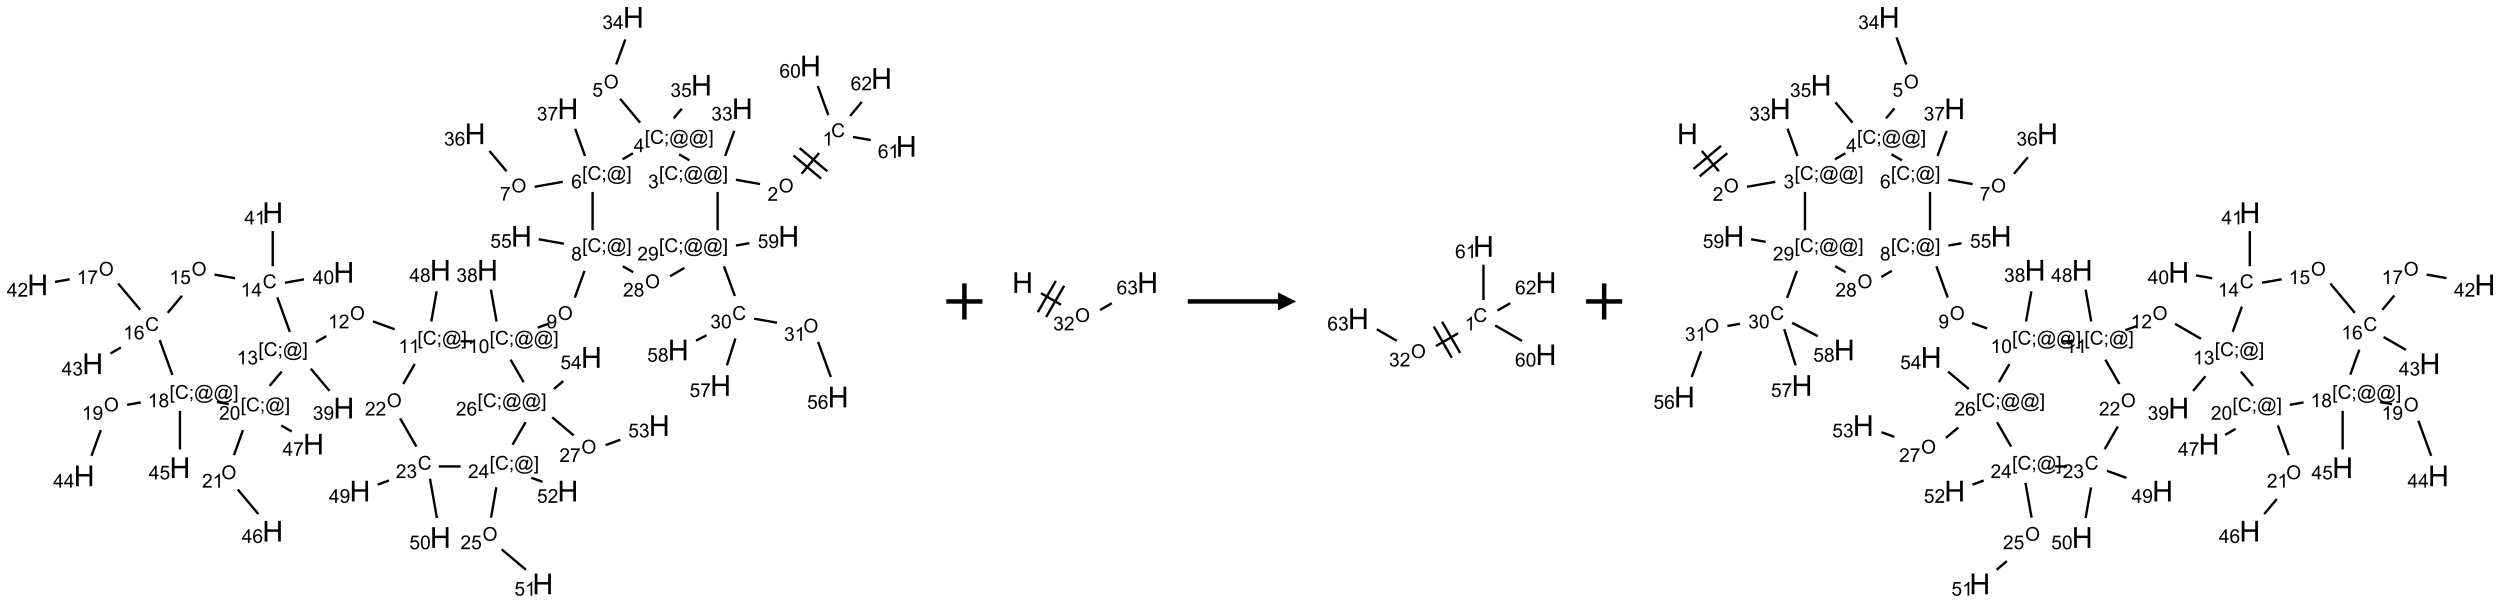 <?xml version="1.0" encoding="UTF-8"?>
<svg xmlns="http://www.w3.org/2000/svg" xmlns:xlink="http://www.w3.org/1999/xlink" width="1385" height="334" viewBox="0 0 1385 334">
<defs>
<g>
<g id="glyph-0-0">
<path d="M 1.332 0 L 1.332 -6.668 L 6.668 -6.668 L 6.668 0 Z M 1.5 -0.168 L 6.5 -0.168 L 6.5 -6.5 L 1.5 -6.5 Z M 1.5 -0.168 "/>
</g>
<g id="glyph-0-1">
<path d="M 6.27 -2.676 L 7.281 -2.422 C 7.07 -1.594 6.688 -0.961 6.137 -0.523 C 5.586 -0.086 4.914 0.129 4.121 0.129 C 3.297 0.129 2.629 -0.039 2.113 -0.371 C 1.598 -0.707 1.203 -1.191 0.934 -1.828 C 0.664 -2.465 0.531 -3.145 0.531 -3.875 C 0.531 -4.672 0.684 -5.363 0.988 -5.957 C 1.293 -6.547 1.723 -6.996 2.285 -7.305 C 2.844 -7.613 3.461 -7.766 4.137 -7.766 C 4.898 -7.766 5.543 -7.57 6.062 -7.184 C 6.582 -6.793 6.945 -6.246 7.152 -5.543 L 6.156 -5.309 C 5.98 -5.863 5.723 -6.266 5.387 -6.52 C 5.051 -6.773 4.625 -6.902 4.113 -6.902 C 3.527 -6.902 3.039 -6.762 2.645 -6.48 C 2.25 -6.199 1.973 -5.82 1.812 -5.348 C 1.652 -4.871 1.574 -4.383 1.574 -3.879 C 1.574 -3.23 1.668 -2.664 1.855 -2.18 C 2.047 -1.695 2.34 -1.332 2.738 -1.094 C 3.137 -0.855 3.57 -0.734 4.035 -0.734 C 4.602 -0.734 5.082 -0.898 5.473 -1.223 C 5.867 -1.551 6.133 -2.035 6.27 -2.676 Z M 6.27 -2.676 "/>
</g>
<g id="glyph-0-2">
<path d="M 3.973 0 L 3.035 0 L 3.035 -5.973 C 2.809 -5.758 2.516 -5.543 2.148 -5.328 C 1.781 -5.113 1.453 -4.953 1.16 -4.844 L 1.16 -5.75 C 1.684 -5.996 2.145 -6.297 2.535 -6.645 C 2.93 -6.996 3.207 -7.336 3.371 -7.668 L 3.973 -7.668 Z M 3.973 0 "/>
</g>
<g id="glyph-0-3">
<path d="M 0.516 -3.719 C 0.516 -4.984 0.855 -5.977 1.535 -6.695 C 2.215 -7.414 3.094 -7.77 4.172 -7.77 C 4.875 -7.77 5.512 -7.602 6.078 -7.266 C 6.645 -6.93 7.074 -6.461 7.371 -5.855 C 7.668 -5.254 7.816 -4.57 7.816 -3.809 C 7.816 -3.035 7.66 -2.34 7.348 -1.73 C 7.035 -1.117 6.594 -0.656 6.02 -0.34 C 5.449 -0.027 4.828 0.129 4.168 0.129 C 3.449 0.129 2.805 -0.043 2.238 -0.391 C 1.672 -0.738 1.246 -1.211 0.953 -1.812 C 0.66 -2.414 0.516 -3.047 0.516 -3.719 Z M 1.559 -3.703 C 1.559 -2.781 1.805 -2.059 2.301 -1.527 C 2.793 -1 3.414 -0.734 4.16 -0.734 C 4.922 -0.734 5.547 -1 6.039 -1.535 C 6.531 -2.07 6.777 -2.828 6.777 -3.812 C 6.777 -4.434 6.672 -4.977 6.461 -5.441 C 6.25 -5.902 5.945 -6.262 5.539 -6.52 C 5.133 -6.773 4.68 -6.902 4.176 -6.902 C 3.461 -6.902 2.848 -6.656 2.332 -6.164 C 1.816 -5.672 1.559 -4.852 1.559 -3.703 Z M 1.559 -3.703 "/>
</g>
<g id="glyph-0-4">
<path d="M 5.371 -0.902 L 5.371 0 L 0.324 0 C 0.316 -0.227 0.352 -0.441 0.434 -0.652 C 0.562 -0.996 0.766 -1.332 1.051 -1.668 C 1.332 -2 1.742 -2.387 2.277 -2.824 C 3.105 -3.504 3.668 -4.043 3.957 -4.441 C 4.25 -4.84 4.395 -5.215 4.395 -5.566 C 4.395 -5.938 4.262 -6.254 3.996 -6.508 C 3.73 -6.762 3.387 -6.891 2.957 -6.891 C 2.508 -6.891 2.145 -6.754 1.875 -6.484 C 1.605 -6.215 1.469 -5.84 1.465 -5.359 L 0.5 -5.457 C 0.566 -6.176 0.812 -6.727 1.246 -7.102 C 1.676 -7.477 2.254 -7.668 2.98 -7.668 C 3.711 -7.668 4.293 -7.465 4.719 -7.059 C 5.145 -6.652 5.359 -6.148 5.359 -5.547 C 5.359 -5.242 5.297 -4.941 5.172 -4.645 C 5.047 -4.352 4.84 -4.039 4.551 -3.715 C 4.262 -3.387 3.777 -2.938 3.105 -2.371 C 2.543 -1.898 2.18 -1.578 2.02 -1.41 C 1.859 -1.242 1.73 -1.07 1.625 -0.902 Z M 5.371 -0.902 "/>
</g>
<g id="glyph-0-5">
<path d="M 0.723 2.121 L 0.723 -7.637 L 2.793 -7.637 L 2.793 -6.859 L 1.66 -6.859 L 1.66 1.344 L 2.793 1.344 L 2.793 2.121 Z M 0.723 2.121 "/>
</g>
<g id="glyph-0-6">
<path d="M 0.949 -4.465 L 0.949 -5.531 L 2.016 -5.531 L 2.016 -4.465 Z M 0.949 0 L 0.949 -1.066 L 2.016 -1.066 L 2.016 0 C 2.016 0.391 1.945 0.711 1.809 0.949 C 1.668 1.191 1.449 1.379 1.145 1.512 L 0.887 1.109 C 1.082 1.023 1.23 0.895 1.324 0.727 C 1.418 0.559 1.469 0.316 1.48 0 Z M 0.949 0 "/>
</g>
<g id="glyph-0-7">
<path d="M 6.047 -0.848 C 5.82 -0.59 5.57 -0.379 5.289 -0.223 C 5.008 -0.062 4.73 0.016 4.449 0.016 C 4.141 0.016 3.84 -0.074 3.547 -0.254 C 3.254 -0.434 3.02 -0.715 2.836 -1.09 C 2.652 -1.465 2.562 -1.875 2.562 -2.324 C 2.562 -2.875 2.703 -3.43 2.988 -3.98 C 3.27 -4.535 3.621 -4.953 4.043 -5.23 C 4.461 -5.508 4.871 -5.645 5.266 -5.645 C 5.566 -5.645 5.855 -5.566 6.129 -5.41 C 6.402 -5.25 6.641 -5.012 6.84 -4.688 L 7.016 -5.496 L 7.949 -5.496 L 7.199 -2 C 7.094 -1.516 7.043 -1.246 7.043 -1.191 C 7.043 -1.098 7.078 -1.02 7.148 -0.949 C 7.219 -0.883 7.305 -0.848 7.406 -0.848 C 7.59 -0.848 7.832 -0.953 8.129 -1.168 C 8.527 -1.445 8.84 -1.816 9.07 -2.285 C 9.301 -2.75 9.418 -3.234 9.418 -3.73 C 9.418 -4.309 9.27 -4.852 8.973 -5.355 C 8.676 -5.859 8.23 -6.262 7.645 -6.562 C 7.055 -6.863 6.406 -7.016 5.691 -7.016 C 4.879 -7.016 4.137 -6.824 3.465 -6.445 C 2.793 -6.066 2.273 -5.52 1.902 -4.809 C 1.535 -4.098 1.348 -3.34 1.348 -2.527 C 1.348 -1.676 1.535 -0.941 1.902 -0.328 C 2.273 0.285 2.809 0.742 3.508 1.035 C 4.207 1.328 4.984 1.473 5.832 1.473 C 6.742 1.473 7.504 1.32 8.121 1.016 C 8.734 0.711 9.195 0.34 9.5 -0.098 L 10.441 -0.098 C 10.266 0.266 9.961 0.637 9.531 1.016 C 9.102 1.395 8.59 1.695 7.996 1.914 C 7.402 2.133 6.688 2.246 5.848 2.246 C 5.078 2.246 4.367 2.145 3.715 1.949 C 3.066 1.75 2.512 1.453 2.051 1.055 C 1.594 0.656 1.25 0.199 1.016 -0.316 C 0.723 -0.973 0.578 -1.684 0.578 -2.441 C 0.578 -3.289 0.75 -4.098 1.098 -4.863 C 1.523 -5.805 2.125 -6.527 2.902 -7.027 C 3.684 -7.527 4.629 -7.777 5.738 -7.777 C 6.602 -7.777 7.375 -7.602 8.059 -7.246 C 8.746 -6.895 9.285 -6.371 9.684 -5.672 C 10.02 -5.07 10.188 -4.418 10.188 -3.715 C 10.188 -2.707 9.832 -1.812 9.125 -1.031 C 8.492 -0.328 7.801 0.02 7.051 0.02 C 6.812 0.02 6.617 -0.016 6.473 -0.09 C 6.324 -0.16 6.215 -0.266 6.145 -0.402 C 6.102 -0.488 6.066 -0.637 6.047 -0.848 Z M 3.527 -2.262 C 3.527 -1.785 3.641 -1.414 3.863 -1.152 C 4.09 -0.887 4.348 -0.754 4.641 -0.754 C 4.836 -0.754 5.039 -0.812 5.254 -0.93 C 5.469 -1.047 5.676 -1.219 5.871 -1.449 C 6.066 -1.676 6.23 -1.969 6.355 -2.32 C 6.48 -2.672 6.543 -3.027 6.543 -3.379 C 6.543 -3.852 6.426 -4.219 6.191 -4.48 C 5.957 -4.738 5.672 -4.871 5.332 -4.871 C 5.109 -4.871 4.902 -4.812 4.707 -4.699 C 4.512 -4.586 4.32 -4.406 4.137 -4.156 C 3.953 -3.906 3.805 -3.602 3.691 -3.246 C 3.582 -2.887 3.527 -2.559 3.527 -2.262 Z M 3.527 -2.262 "/>
</g>
<g id="glyph-0-8">
<path d="M 2.27 2.121 L 0.203 2.121 L 0.203 1.344 L 1.332 1.344 L 1.332 -6.859 L 0.203 -6.859 L 0.203 -7.637 L 2.27 -7.637 Z M 2.27 2.121 "/>
</g>
<g id="glyph-0-9">
<path d="M 0.449 -2.016 L 1.387 -2.141 C 1.492 -1.609 1.676 -1.227 1.934 -0.992 C 2.191 -0.758 2.508 -0.641 2.879 -0.641 C 3.32 -0.641 3.695 -0.793 3.996 -1.098 C 4.301 -1.402 4.453 -1.781 4.453 -2.234 C 4.453 -2.664 4.312 -3.02 4.031 -3.301 C 3.75 -3.578 3.391 -3.719 2.957 -3.719 C 2.781 -3.719 2.562 -3.684 2.297 -3.613 L 2.402 -4.438 C 2.465 -4.43 2.516 -4.426 2.551 -4.426 C 2.949 -4.426 3.312 -4.531 3.629 -4.738 C 3.949 -4.949 4.109 -5.27 4.109 -5.703 C 4.109 -6.047 3.992 -6.332 3.762 -6.559 C 3.527 -6.785 3.227 -6.895 2.859 -6.895 C 2.496 -6.895 2.191 -6.781 1.949 -6.551 C 1.707 -6.324 1.547 -5.98 1.48 -5.52 L 0.543 -5.688 C 0.656 -6.316 0.918 -6.805 1.324 -7.148 C 1.73 -7.492 2.234 -7.668 2.84 -7.668 C 3.254 -7.668 3.641 -7.578 3.988 -7.398 C 4.34 -7.219 4.609 -6.977 4.793 -6.668 C 4.98 -6.359 5.074 -6.031 5.074 -5.684 C 5.074 -5.352 4.984 -5.051 4.809 -4.781 C 4.629 -4.512 4.367 -4.297 4.02 -4.137 C 4.473 -4.031 4.824 -3.816 5.074 -3.488 C 5.324 -3.16 5.449 -2.75 5.449 -2.254 C 5.449 -1.59 5.203 -1.023 4.719 -0.559 C 4.234 -0.098 3.617 0.137 2.875 0.137 C 2.203 0.137 1.648 -0.062 1.207 -0.465 C 0.762 -0.863 0.512 -1.379 0.449 -2.016 Z M 0.449 -2.016 "/>
</g>
<g id="glyph-0-10">
<path d="M 3.449 0 L 3.449 -1.828 L 0.137 -1.828 L 0.137 -2.688 L 3.621 -7.637 L 4.387 -7.637 L 4.387 -2.688 L 5.418 -2.688 L 5.418 -1.828 L 4.387 -1.828 L 4.387 0 Z M 3.449 -2.688 L 3.449 -6.129 L 1.059 -2.688 Z M 3.449 -2.688 "/>
</g>
<g id="glyph-0-11">
<path d="M 0.441 -2 L 1.426 -2.082 C 1.5 -1.605 1.668 -1.242 1.934 -1.004 C 2.199 -0.762 2.52 -0.641 2.895 -0.641 C 3.348 -0.641 3.73 -0.812 4.043 -1.152 C 4.355 -1.492 4.512 -1.941 4.512 -2.504 C 4.512 -3.039 4.359 -3.461 4.059 -3.77 C 3.758 -4.078 3.367 -4.234 2.879 -4.234 C 2.578 -4.234 2.305 -4.164 2.062 -4.027 C 1.82 -3.891 1.629 -3.715 1.488 -3.496 L 0.609 -3.609 L 1.348 -7.531 L 5.145 -7.531 L 5.145 -6.637 L 2.098 -6.637 L 1.688 -4.582 C 2.145 -4.902 2.625 -5.062 3.129 -5.062 C 3.797 -5.062 4.359 -4.832 4.816 -4.371 C 5.277 -3.91 5.504 -3.312 5.504 -2.59 C 5.504 -1.898 5.305 -1.301 4.902 -0.797 C 4.41 -0.18 3.742 0.129 2.895 0.129 C 2.199 0.129 1.633 -0.062 1.195 -0.453 C 0.758 -0.844 0.504 -1.359 0.441 -2 Z M 0.441 -2 "/>
</g>
<g id="glyph-0-12">
<path d="M 5.309 -5.766 L 4.375 -5.691 C 4.293 -6.059 4.172 -6.328 4.02 -6.496 C 3.766 -6.762 3.453 -6.895 3.082 -6.895 C 2.785 -6.895 2.523 -6.812 2.297 -6.645 C 2 -6.43 1.77 -6.117 1.598 -5.703 C 1.43 -5.289 1.34 -4.703 1.332 -3.938 C 1.559 -4.281 1.836 -4.535 2.16 -4.703 C 2.488 -4.871 2.828 -4.953 3.188 -4.953 C 3.812 -4.953 4.344 -4.723 4.785 -4.262 C 5.223 -3.801 5.441 -3.207 5.441 -2.48 C 5.441 -2 5.34 -1.555 5.133 -1.145 C 4.926 -0.73 4.641 -0.418 4.281 -0.199 C 3.922 0.02 3.512 0.129 3.051 0.129 C 2.27 0.129 1.633 -0.156 1.141 -0.73 C 0.648 -1.305 0.402 -2.254 0.402 -3.574 C 0.402 -5.051 0.672 -6.121 1.219 -6.793 C 1.695 -7.375 2.336 -7.668 3.141 -7.668 C 3.742 -7.668 4.234 -7.5 4.617 -7.16 C 5 -6.824 5.23 -6.359 5.309 -5.766 Z M 1.48 -2.473 C 1.48 -2.152 1.547 -1.844 1.684 -1.547 C 1.82 -1.25 2.016 -1.027 2.262 -0.871 C 2.508 -0.719 2.766 -0.641 3.035 -0.641 C 3.434 -0.641 3.773 -0.801 4.059 -1.121 C 4.344 -1.441 4.484 -1.875 4.484 -2.422 C 4.484 -2.949 4.344 -3.367 4.062 -3.668 C 3.781 -3.973 3.426 -4.125 3 -4.125 C 2.578 -4.125 2.219 -3.973 1.922 -3.668 C 1.625 -3.363 1.48 -2.969 1.48 -2.473 Z M 1.48 -2.473 "/>
</g>
<g id="glyph-0-13">
<path d="M 0.504 -6.637 L 0.504 -7.535 L 5.449 -7.535 L 5.449 -6.809 C 4.961 -6.289 4.48 -5.602 4.004 -4.746 C 3.527 -3.887 3.156 -3.004 2.895 -2.098 C 2.707 -1.461 2.59 -0.762 2.535 0 L 1.574 0 C 1.582 -0.602 1.703 -1.328 1.926 -2.176 C 2.152 -3.027 2.477 -3.848 2.898 -4.637 C 3.32 -5.426 3.77 -6.094 4.246 -6.637 Z M 0.504 -6.637 "/>
</g>
<g id="glyph-0-14">
<path d="M 1.887 -4.141 C 1.496 -4.281 1.207 -4.484 1.02 -4.75 C 0.832 -5.016 0.738 -5.328 0.738 -5.699 C 0.738 -6.254 0.938 -6.719 1.34 -7.098 C 1.738 -7.477 2.27 -7.668 2.934 -7.668 C 3.598 -7.668 4.137 -7.473 4.543 -7.086 C 4.949 -6.699 5.152 -6.227 5.152 -5.672 C 5.152 -5.316 5.059 -5.008 4.871 -4.746 C 4.688 -4.484 4.406 -4.281 4.027 -4.141 C 4.496 -3.988 4.852 -3.742 5.098 -3.402 C 5.34 -3.062 5.465 -2.656 5.465 -2.184 C 5.465 -1.531 5.234 -0.98 4.77 -0.535 C 4.309 -0.09 3.703 0.129 2.949 0.129 C 2.195 0.129 1.586 -0.094 1.125 -0.539 C 0.664 -0.984 0.434 -1.543 0.434 -2.207 C 0.434 -2.703 0.559 -3.121 0.809 -3.457 C 1.062 -3.793 1.422 -4.02 1.887 -4.141 Z M 1.699 -5.73 C 1.699 -5.367 1.812 -5.074 2.047 -4.844 C 2.281 -4.613 2.582 -4.5 2.953 -4.5 C 3.312 -4.5 3.609 -4.613 3.84 -4.84 C 4.07 -5.066 4.188 -5.348 4.188 -5.676 C 4.188 -6.02 4.07 -6.309 3.832 -6.543 C 3.594 -6.777 3.297 -6.895 2.941 -6.895 C 2.586 -6.895 2.289 -6.781 2.051 -6.551 C 1.816 -6.324 1.699 -6.047 1.699 -5.73 Z M 1.395 -2.203 C 1.395 -1.938 1.461 -1.676 1.586 -1.426 C 1.711 -1.176 1.902 -0.984 2.152 -0.848 C 2.402 -0.711 2.672 -0.641 2.957 -0.641 C 3.406 -0.641 3.777 -0.785 4.066 -1.074 C 4.359 -1.363 4.504 -1.727 4.504 -2.172 C 4.504 -2.625 4.355 -2.996 4.055 -3.293 C 3.754 -3.586 3.379 -3.734 2.926 -3.734 C 2.484 -3.734 2.121 -3.59 1.832 -3.297 C 1.543 -3.004 1.395 -2.641 1.395 -2.203 Z M 1.395 -2.203 "/>
</g>
<g id="glyph-0-15">
<path d="M 0.582 -1.766 L 1.484 -1.848 C 1.562 -1.426 1.707 -1.117 1.922 -0.926 C 2.137 -0.734 2.414 -0.641 2.75 -0.641 C 3.039 -0.641 3.289 -0.707 3.508 -0.84 C 3.727 -0.973 3.902 -1.148 4.043 -1.367 C 4.18 -1.586 4.297 -1.887 4.391 -2.262 C 4.484 -2.637 4.531 -3.016 4.531 -3.406 C 4.531 -3.449 4.531 -3.512 4.527 -3.594 C 4.34 -3.297 4.082 -3.055 3.758 -2.867 C 3.434 -2.68 3.082 -2.59 2.703 -2.59 C 2.07 -2.59 1.535 -2.816 1.098 -3.277 C 0.66 -3.734 0.441 -4.34 0.441 -5.09 C 0.441 -5.863 0.672 -6.484 1.129 -6.957 C 1.586 -7.43 2.156 -7.668 2.844 -7.668 C 3.34 -7.668 3.793 -7.531 4.207 -7.266 C 4.617 -7 4.93 -6.617 5.145 -6.121 C 5.355 -5.629 5.465 -4.91 5.465 -3.973 C 5.465 -2.996 5.359 -2.223 5.145 -1.645 C 4.934 -1.066 4.617 -0.625 4.199 -0.324 C 3.781 -0.02 3.293 0.129 2.73 0.129 C 2.133 0.129 1.645 -0.035 1.266 -0.367 C 0.887 -0.699 0.66 -1.164 0.582 -1.766 Z M 4.422 -5.137 C 4.422 -5.676 4.277 -6.102 3.992 -6.418 C 3.707 -6.734 3.359 -6.891 2.957 -6.891 C 2.543 -6.891 2.18 -6.719 1.871 -6.379 C 1.562 -6.039 1.406 -5.598 1.406 -5.059 C 1.406 -4.57 1.555 -4.176 1.848 -3.871 C 2.141 -3.566 2.5 -3.418 2.934 -3.418 C 3.367 -3.418 3.723 -3.57 4.004 -3.871 C 4.281 -4.176 4.422 -4.598 4.422 -5.137 Z M 4.422 -5.137 "/>
</g>
<g id="glyph-0-16">
<path d="M 0.441 -3.766 C 0.441 -4.668 0.535 -5.395 0.723 -5.945 C 0.906 -6.496 1.184 -6.922 1.551 -7.219 C 1.918 -7.516 2.375 -7.668 2.934 -7.668 C 3.344 -7.668 3.703 -7.586 4.012 -7.418 C 4.32 -7.254 4.574 -7.016 4.777 -6.707 C 4.977 -6.395 5.137 -6.016 5.25 -5.57 C 5.363 -5.125 5.422 -4.523 5.422 -3.766 C 5.422 -2.871 5.328 -2.148 5.145 -1.598 C 4.961 -1.047 4.688 -0.621 4.32 -0.32 C 3.953 -0.02 3.492 0.129 2.934 0.129 C 2.195 0.129 1.617 -0.133 1.199 -0.66 C 0.695 -1.297 0.441 -2.332 0.441 -3.766 Z M 1.406 -3.766 C 1.406 -2.512 1.555 -1.68 1.848 -1.262 C 2.141 -0.848 2.5 -0.641 2.934 -0.641 C 3.363 -0.641 3.727 -0.848 4.02 -1.266 C 4.312 -1.684 4.457 -2.516 4.457 -3.766 C 4.457 -5.023 4.312 -5.859 4.02 -6.27 C 3.727 -6.684 3.359 -6.891 2.922 -6.891 C 2.492 -6.891 2.148 -6.707 1.891 -6.344 C 1.566 -5.879 1.406 -5.02 1.406 -3.766 Z M 1.406 -3.766 "/>
</g>
<g id="glyph-1-0">
<path d="M 2 0 L 2 -10 L 10 -10 L 10 0 Z M 2.25 -0.25 L 9.75 -0.25 L 9.75 -9.75 L 2.25 -9.75 Z M 2.25 -0.25 "/>
</g>
<g id="glyph-1-1">
<path d="M 1.281 0 L 1.281 -11.453 L 2.797 -11.453 L 2.797 -6.75 L 8.75 -6.75 L 8.75 -11.453 L 10.266 -11.453 L 10.266 0 L 8.75 0 L 8.75 -5.398 L 2.797 -5.398 L 2.797 0 Z M 1.281 0 "/>
</g>
</g>
</defs>
<path fill="none" stroke-width="0.033" stroke-linecap="butt" stroke-linejoin="miter" stroke="rgb(0%, 0%, 0%)" stroke-opacity="1" stroke-miterlimit="10" d="M 10.822 1.878 L 10.58 2.167 " transform="matrix(40, 0, 0, 40, 20.893, 9.598)"/>
<path fill="none" stroke-width="0.033" stroke-linecap="butt" stroke-linejoin="miter" stroke="rgb(0%, 0%, 0%)" stroke-opacity="1" stroke-miterlimit="10" d="M 10.467 1.913 L 10.85 2.234 " transform="matrix(40, 0, 0, 40, 20.893, 9.598)"/>
<path fill="none" stroke-width="0.033" stroke-linecap="butt" stroke-linejoin="miter" stroke="rgb(0%, 0%, 0%)" stroke-opacity="1" stroke-miterlimit="10" d="M 10.552 1.811 L 10.935 2.132 " transform="matrix(40, 0, 0, 40, 20.893, 9.598)"/>
<path fill="none" stroke-width="0.033" stroke-linecap="butt" stroke-linejoin="miter" stroke="rgb(0%, 0%, 0%)" stroke-opacity="1" stroke-miterlimit="10" d="M 10.004 2.309 L 9.67 2.25 " transform="matrix(40, 0, 0, 40, 20.893, 9.598)"/>
<path fill="none" stroke-width="0.033" stroke-linecap="butt" stroke-linejoin="miter" stroke="rgb(0%, 0%, 0%)" stroke-opacity="1" stroke-miterlimit="10" d="M 9.521 1.92 L 9.647 1.573 " transform="matrix(40, 0, 0, 40, 20.893, 9.598)"/>
<path fill="none" stroke-width="0.033" stroke-linecap="butt" stroke-linejoin="miter" stroke="rgb(0%, 0%, 0%)" stroke-opacity="1" stroke-miterlimit="10" d="M 9.027 1.981 L 8.883 1.898 " transform="matrix(40, 0, 0, 40, 20.893, 9.598)"/>
<path fill="none" stroke-width="0.033" stroke-linecap="butt" stroke-linejoin="miter" stroke="rgb(0%, 0%, 0%)" stroke-opacity="1" stroke-miterlimit="10" d="M 8.343 1.459 L 8.067 1.129 " transform="matrix(40, 0, 0, 40, 20.893, 9.598)"/>
<path fill="none" stroke-width="0.033" stroke-linecap="butt" stroke-linejoin="miter" stroke="rgb(0%, 0%, 0%)" stroke-opacity="1" stroke-miterlimit="10" d="M 8.012 0.653 L 8.138 0.307 " transform="matrix(40, 0, 0, 40, 20.893, 9.598)"/>
<path fill="none" stroke-width="0.033" stroke-linecap="butt" stroke-linejoin="miter" stroke="rgb(0%, 0%, 0%)" stroke-opacity="1" stroke-miterlimit="10" d="M 8.808 1.399 L 8.921 1.265 " transform="matrix(40, 0, 0, 40, 20.893, 9.598)"/>
<path fill="none" stroke-width="0.033" stroke-linecap="butt" stroke-linejoin="miter" stroke="rgb(0%, 0%, 0%)" stroke-opacity="1" stroke-miterlimit="10" d="M 8.244 1.883 L 8.1 1.966 " transform="matrix(40, 0, 0, 40, 20.893, 9.598)"/>
<path fill="none" stroke-width="0.033" stroke-linecap="butt" stroke-linejoin="miter" stroke="rgb(0%, 0%, 0%)" stroke-opacity="1" stroke-miterlimit="10" d="M 7.272 2.278 L 6.882 2.347 " transform="matrix(40, 0, 0, 40, 20.893, 9.598)"/>
<path fill="none" stroke-width="0.033" stroke-linecap="butt" stroke-linejoin="miter" stroke="rgb(0%, 0%, 0%)" stroke-opacity="1" stroke-miterlimit="10" d="M 6.493 2.132 L 6.256 1.85 " transform="matrix(40, 0, 0, 40, 20.893, 9.598)"/>
<path fill="none" stroke-width="0.033" stroke-linecap="butt" stroke-linejoin="miter" stroke="rgb(0%, 0%, 0%)" stroke-opacity="1" stroke-miterlimit="10" d="M 7.58 1.92 L 7.444 1.543 " transform="matrix(40, 0, 0, 40, 20.893, 9.598)"/>
<path fill="none" stroke-width="0.033" stroke-linecap="butt" stroke-linejoin="miter" stroke="rgb(0%, 0%, 0%)" stroke-opacity="1" stroke-miterlimit="10" d="M 7.685 2.418 L 7.685 2.948 " transform="matrix(40, 0, 0, 40, 20.893, 9.598)"/>
<path fill="none" stroke-width="0.033" stroke-linecap="butt" stroke-linejoin="miter" stroke="rgb(0%, 0%, 0%)" stroke-opacity="1" stroke-miterlimit="10" d="M 7.573 3.511 L 7.439 3.882 " transform="matrix(40, 0, 0, 40, 20.893, 9.598)"/>
<path fill="none" stroke-width="0.033" stroke-linecap="butt" stroke-linejoin="miter" stroke="rgb(0%, 0%, 0%)" stroke-opacity="1" stroke-miterlimit="10" d="M 7.083 4.24 L 6.926 4.297 " transform="matrix(40, 0, 0, 40, 20.893, 9.598)"/>
<path fill="none" stroke-width="0.033" stroke-linecap="butt" stroke-linejoin="miter" stroke="rgb(0%, 0%, 0%)" stroke-opacity="1" stroke-miterlimit="10" d="M 6.355 4.213 L 6.277 3.772 " transform="matrix(40, 0, 0, 40, 20.893, 9.598)"/>
<path fill="none" stroke-width="0.033" stroke-linecap="butt" stroke-linejoin="miter" stroke="rgb(0%, 0%, 0%)" stroke-opacity="1" stroke-miterlimit="10" d="M 6.025 4.487 L 5.859 4.487 " transform="matrix(40, 0, 0, 40, 20.893, 9.598)"/>
<path fill="none" stroke-width="0.033" stroke-linecap="butt" stroke-linejoin="miter" stroke="rgb(0%, 0%, 0%)" stroke-opacity="1" stroke-miterlimit="10" d="M 4.944 4.321 L 4.643 4.211 " transform="matrix(40, 0, 0, 40, 20.893, 9.598)"/>
<path fill="none" stroke-width="0.033" stroke-linecap="butt" stroke-linejoin="miter" stroke="rgb(0%, 0%, 0%)" stroke-opacity="1" stroke-miterlimit="10" d="M 3.997 4.415 L 3.853 4.498 " transform="matrix(40, 0, 0, 40, 20.893, 9.598)"/>
<path fill="none" stroke-width="0.033" stroke-linecap="butt" stroke-linejoin="miter" stroke="rgb(0%, 0%, 0%)" stroke-opacity="1" stroke-miterlimit="10" d="M 3.782 4.866 L 4.041 5.174 " transform="matrix(40, 0, 0, 40, 20.893, 9.598)"/>
<path fill="none" stroke-width="0.033" stroke-linecap="butt" stroke-linejoin="miter" stroke="rgb(0%, 0%, 0%)" stroke-opacity="1" stroke-miterlimit="10" d="M 3.492 4.357 L 3.318 3.878 " transform="matrix(40, 0, 0, 40, 20.893, 9.598)"/>
<path fill="none" stroke-width="0.033" stroke-linecap="butt" stroke-linejoin="miter" stroke="rgb(0%, 0%, 0%)" stroke-opacity="1" stroke-miterlimit="10" d="M 3.424 3.676 L 3.688 3.629 " transform="matrix(40, 0, 0, 40, 20.893, 9.598)"/>
<path fill="none" stroke-width="0.033" stroke-linecap="butt" stroke-linejoin="miter" stroke="rgb(0%, 0%, 0%)" stroke-opacity="1" stroke-miterlimit="10" d="M 3.255 3.448 L 3.255 2.959 " transform="matrix(40, 0, 0, 40, 20.893, 9.598)"/>
<path fill="none" stroke-width="0.033" stroke-linecap="butt" stroke-linejoin="miter" stroke="rgb(0%, 0%, 0%)" stroke-opacity="1" stroke-miterlimit="10" d="M 2.733 3.614 L 2.448 3.563 " transform="matrix(40, 0, 0, 40, 20.893, 9.598)"/>
<path fill="none" stroke-width="0.033" stroke-linecap="butt" stroke-linejoin="miter" stroke="rgb(0%, 0%, 0%)" stroke-opacity="1" stroke-miterlimit="10" d="M 1.998 3.856 L 1.8 4.093 " transform="matrix(40, 0, 0, 40, 20.893, 9.598)"/>
<path fill="none" stroke-width="0.033" stroke-linecap="butt" stroke-linejoin="miter" stroke="rgb(0%, 0%, 0%)" stroke-opacity="1" stroke-miterlimit="10" d="M 1.42 4.051 L 1.114 3.687 " transform="matrix(40, 0, 0, 40, 20.893, 9.598)"/>
<path fill="none" stroke-width="0.033" stroke-linecap="butt" stroke-linejoin="miter" stroke="rgb(0%, 0%, 0%)" stroke-opacity="1" stroke-miterlimit="10" d="M 0.443 3.628 L 0.239 3.664 " transform="matrix(40, 0, 0, 40, 20.893, 9.598)"/>
<path fill="none" stroke-width="0.033" stroke-linecap="butt" stroke-linejoin="miter" stroke="rgb(0%, 0%, 0%)" stroke-opacity="1" stroke-miterlimit="10" d="M 1.152 4.572 L 1.008 4.656 " transform="matrix(40, 0, 0, 40, 20.893, 9.598)"/>
<path fill="none" stroke-width="0.033" stroke-linecap="butt" stroke-linejoin="miter" stroke="rgb(0%, 0%, 0%)" stroke-opacity="1" stroke-miterlimit="10" d="M 1.69 4.47 L 1.865 4.952 " transform="matrix(40, 0, 0, 40, 20.893, 9.598)"/>
<path fill="none" stroke-width="0.033" stroke-linecap="butt" stroke-linejoin="miter" stroke="rgb(0%, 0%, 0%)" stroke-opacity="1" stroke-miterlimit="10" d="M 1.427 5.333 L 1.238 5.367 " transform="matrix(40, 0, 0, 40, 20.893, 9.598)"/>
<path fill="none" stroke-width="0.033" stroke-linecap="butt" stroke-linejoin="miter" stroke="rgb(0%, 0%, 0%)" stroke-opacity="1" stroke-miterlimit="10" d="M 0.874 5.717 L 0.744 6.074 " transform="matrix(40, 0, 0, 40, 20.893, 9.598)"/>
<path fill="none" stroke-width="0.033" stroke-linecap="butt" stroke-linejoin="miter" stroke="rgb(0%, 0%, 0%)" stroke-opacity="1" stroke-miterlimit="10" d="M 1.97 5.45 L 1.97 5.985 " transform="matrix(40, 0, 0, 40, 20.893, 9.598)"/>
<path fill="none" stroke-width="0.033" stroke-linecap="butt" stroke-linejoin="miter" stroke="rgb(0%, 0%, 0%)" stroke-opacity="1" stroke-miterlimit="10" d="M 2.482 5.328 L 2.646 5.357 " transform="matrix(40, 0, 0, 40, 20.893, 9.598)"/>
<path fill="none" stroke-width="0.033" stroke-linecap="butt" stroke-linejoin="miter" stroke="rgb(0%, 0%, 0%)" stroke-opacity="1" stroke-miterlimit="10" d="M 3.212 5.105 L 3.378 4.907 " transform="matrix(40, 0, 0, 40, 20.893, 9.598)"/>
<path fill="none" stroke-width="0.033" stroke-linecap="butt" stroke-linejoin="miter" stroke="rgb(0%, 0%, 0%)" stroke-opacity="1" stroke-miterlimit="10" d="M 2.843 5.717 L 2.717 6.065 " transform="matrix(40, 0, 0, 40, 20.893, 9.598)"/>
<path fill="none" stroke-width="0.033" stroke-linecap="butt" stroke-linejoin="miter" stroke="rgb(0%, 0%, 0%)" stroke-opacity="1" stroke-miterlimit="10" d="M 2.771 6.54 L 3.056 6.88 " transform="matrix(40, 0, 0, 40, 20.893, 9.598)"/>
<path fill="none" stroke-width="0.033" stroke-linecap="butt" stroke-linejoin="miter" stroke="rgb(0%, 0%, 0%)" stroke-opacity="1" stroke-miterlimit="10" d="M 3.373 5.653 L 3.518 5.737 " transform="matrix(40, 0, 0, 40, 20.893, 9.598)"/>
<path fill="none" stroke-width="0.033" stroke-linecap="butt" stroke-linejoin="miter" stroke="rgb(0%, 0%, 0%)" stroke-opacity="1" stroke-miterlimit="10" d="M 5.451 4.213 L 5.525 3.795 " transform="matrix(40, 0, 0, 40, 20.893, 9.598)"/>
<path fill="none" stroke-width="0.033" stroke-linecap="butt" stroke-linejoin="miter" stroke="rgb(0%, 0%, 0%)" stroke-opacity="1" stroke-miterlimit="10" d="M 5.222 4.801 L 5.062 5.079 " transform="matrix(40, 0, 0, 40, 20.893, 9.598)"/>
<path fill="none" stroke-width="0.033" stroke-linecap="butt" stroke-linejoin="miter" stroke="rgb(0%, 0%, 0%)" stroke-opacity="1" stroke-miterlimit="10" d="M 5.019 5.554 L 5.244 5.945 " transform="matrix(40, 0, 0, 40, 20.893, 9.598)"/>
<path fill="none" stroke-width="0.033" stroke-linecap="butt" stroke-linejoin="miter" stroke="rgb(0%, 0%, 0%)" stroke-opacity="1" stroke-miterlimit="10" d="M 4.865 6.415 L 4.709 6.472 " transform="matrix(40, 0, 0, 40, 20.893, 9.598)"/>
<path fill="none" stroke-width="0.033" stroke-linecap="butt" stroke-linejoin="miter" stroke="rgb(0%, 0%, 0%)" stroke-opacity="1" stroke-miterlimit="10" d="M 5.433 6.39 L 5.529 6.935 " transform="matrix(40, 0, 0, 40, 20.893, 9.598)"/>
<path fill="none" stroke-width="0.033" stroke-linecap="butt" stroke-linejoin="miter" stroke="rgb(0%, 0%, 0%)" stroke-opacity="1" stroke-miterlimit="10" d="M 5.555 6.22 L 5.857 6.22 " transform="matrix(40, 0, 0, 40, 20.893, 9.598)"/>
<path fill="none" stroke-width="0.033" stroke-linecap="butt" stroke-linejoin="miter" stroke="rgb(0%, 0%, 0%)" stroke-opacity="1" stroke-miterlimit="10" d="M 6.352 6.508 L 6.278 6.93 " transform="matrix(40, 0, 0, 40, 20.893, 9.598)"/>
<path fill="none" stroke-width="0.033" stroke-linecap="butt" stroke-linejoin="miter" stroke="rgb(0%, 0%, 0%)" stroke-opacity="1" stroke-miterlimit="10" d="M 6.426 7.369 L 6.761 7.651 " transform="matrix(40, 0, 0, 40, 20.893, 9.598)"/>
<path fill="none" stroke-width="0.033" stroke-linecap="butt" stroke-linejoin="miter" stroke="rgb(0%, 0%, 0%)" stroke-opacity="1" stroke-miterlimit="10" d="M 6.836 6.377 L 6.993 6.434 " transform="matrix(40, 0, 0, 40, 20.893, 9.598)"/>
<path fill="none" stroke-width="0.033" stroke-linecap="butt" stroke-linejoin="miter" stroke="rgb(0%, 0%, 0%)" stroke-opacity="1" stroke-miterlimit="10" d="M 6.576 5.92 L 6.757 5.607 " transform="matrix(40, 0, 0, 40, 20.893, 9.598)"/>
<path fill="none" stroke-width="0.033" stroke-linecap="butt" stroke-linejoin="miter" stroke="rgb(0%, 0%, 0%)" stroke-opacity="1" stroke-miterlimit="10" d="M 6.73 5.054 L 6.549 4.741 " transform="matrix(40, 0, 0, 40, 20.893, 9.598)"/>
<path fill="none" stroke-width="0.033" stroke-linecap="butt" stroke-linejoin="miter" stroke="rgb(0%, 0%, 0%)" stroke-opacity="1" stroke-miterlimit="10" d="M 7.126 5.54 L 7.424 5.791 " transform="matrix(40, 0, 0, 40, 20.893, 9.598)"/>
<path fill="none" stroke-width="0.033" stroke-linecap="butt" stroke-linejoin="miter" stroke="rgb(0%, 0%, 0%)" stroke-opacity="1" stroke-miterlimit="10" d="M 7.865 5.925 L 8.07 5.85 " transform="matrix(40, 0, 0, 40, 20.893, 9.598)"/>
<path fill="none" stroke-width="0.033" stroke-linecap="butt" stroke-linejoin="miter" stroke="rgb(0%, 0%, 0%)" stroke-opacity="1" stroke-miterlimit="10" d="M 7.148 5.148 L 7.278 5.039 " transform="matrix(40, 0, 0, 40, 20.893, 9.598)"/>
<path fill="none" stroke-width="0.033" stroke-linecap="butt" stroke-linejoin="miter" stroke="rgb(0%, 0%, 0%)" stroke-opacity="1" stroke-miterlimit="10" d="M 7.287 3.136 L 6.939 3.074 " transform="matrix(40, 0, 0, 40, 20.893, 9.598)"/>
<path fill="none" stroke-width="0.033" stroke-linecap="butt" stroke-linejoin="miter" stroke="rgb(0%, 0%, 0%)" stroke-opacity="1" stroke-miterlimit="10" d="M 8.103 3.447 L 8.247 3.53 " transform="matrix(40, 0, 0, 40, 20.893, 9.598)"/>
<path fill="none" stroke-width="0.033" stroke-linecap="butt" stroke-linejoin="miter" stroke="rgb(0%, 0%, 0%)" stroke-opacity="1" stroke-miterlimit="10" d="M 8.758 3.586 L 8.956 3.471 " transform="matrix(40, 0, 0, 40, 20.893, 9.598)"/>
<path fill="none" stroke-width="0.033" stroke-linecap="butt" stroke-linejoin="miter" stroke="rgb(0%, 0%, 0%)" stroke-opacity="1" stroke-miterlimit="10" d="M 9.417 2.948 L 9.417 2.418 " transform="matrix(40, 0, 0, 40, 20.893, 9.598)"/>
<path fill="none" stroke-width="0.033" stroke-linecap="butt" stroke-linejoin="miter" stroke="rgb(0%, 0%, 0%)" stroke-opacity="1" stroke-miterlimit="10" d="M 9.505 3.448 L 9.655 3.859 " transform="matrix(40, 0, 0, 40, 20.893, 9.598)"/>
<path fill="none" stroke-width="0.033" stroke-linecap="butt" stroke-linejoin="miter" stroke="rgb(0%, 0%, 0%)" stroke-opacity="1" stroke-miterlimit="10" d="M 9.923 4.174 L 10.239 4.23 " transform="matrix(40, 0, 0, 40, 20.893, 9.598)"/>
<path fill="none" stroke-width="0.033" stroke-linecap="butt" stroke-linejoin="miter" stroke="rgb(0%, 0%, 0%)" stroke-opacity="1" stroke-miterlimit="10" d="M 10.808 4.496 L 10.985 4.981 " transform="matrix(40, 0, 0, 40, 20.893, 9.598)"/>
<path fill="none" stroke-width="0.033" stroke-linecap="butt" stroke-linejoin="miter" stroke="rgb(0%, 0%, 0%)" stroke-opacity="1" stroke-miterlimit="10" d="M 9.663 4.448 L 9.546 4.821 " transform="matrix(40, 0, 0, 40, 20.893, 9.598)"/>
<path fill="none" stroke-width="0.033" stroke-linecap="butt" stroke-linejoin="miter" stroke="rgb(0%, 0%, 0%)" stroke-opacity="1" stroke-miterlimit="10" d="M 9.265 4.402 L 9.117 4.479 " transform="matrix(40, 0, 0, 40, 20.893, 9.598)"/>
<path fill="none" stroke-width="0.033" stroke-linecap="butt" stroke-linejoin="miter" stroke="rgb(0%, 0%, 0%)" stroke-opacity="1" stroke-miterlimit="10" d="M 9.67 3.161 L 9.856 3.128 " transform="matrix(40, 0, 0, 40, 20.893, 9.598)"/>
<path fill="none" stroke-width="0.033" stroke-linecap="butt" stroke-linejoin="miter" stroke="rgb(0%, 0%, 0%)" stroke-opacity="1" stroke-miterlimit="10" d="M 10.95 1.354 L 10.803 0.951 " transform="matrix(40, 0, 0, 40, 20.893, 9.598)"/>
<path fill="none" stroke-width="0.033" stroke-linecap="butt" stroke-linejoin="miter" stroke="rgb(0%, 0%, 0%)" stroke-opacity="1" stroke-miterlimit="10" d="M 11.291 1.657 L 11.537 1.7 " transform="matrix(40, 0, 0, 40, 20.893, 9.598)"/>
<path fill="none" stroke-width="0.033" stroke-linecap="butt" stroke-linejoin="miter" stroke="rgb(0%, 0%, 0%)" stroke-opacity="1" stroke-miterlimit="10" d="M 11.252 1.366 L 11.414 1.172 " transform="matrix(40, 0, 0, 40, 20.893, 9.598)"/>
<g fill="rgb(0%, 0%, 0%)" fill-opacity="1">
<use xlink:href="#glyph-0-1" x="460.445" y="75.977"/>
</g>
<g fill="rgb(0%, 0%, 0%)" fill-opacity="1">
<use xlink:href="#glyph-0-2" x="455.668" y="80.613"/>
</g>
<g fill="rgb(0%, 0%, 0%)" fill-opacity="1">
<use xlink:href="#glyph-0-3" x="431.375" y="106.621"/>
</g>
<g fill="rgb(0%, 0%, 0%)" fill-opacity="1">
<use xlink:href="#glyph-0-4" x="425.188" y="111.254"/>
</g>
<g fill="rgb(0%, 0%, 0%)" fill-opacity="1">
<use xlink:href="#glyph-0-5" x="365.062" y="99.68"/>
<use xlink:href="#glyph-0-1" x="368.026" y="99.68"/>
<use xlink:href="#glyph-0-6" x="375.729" y="99.68"/>
<use xlink:href="#glyph-0-7" x="378.693" y="99.68"/>
<use xlink:href="#glyph-0-7" x="389.521" y="99.68"/>
<use xlink:href="#glyph-0-8" x="400.349" y="99.68"/>
</g>
<g fill="rgb(0%, 0%, 0%)" fill-opacity="1">
<use xlink:href="#glyph-0-9" x="359.008" y="104.309"/>
</g>
<g fill="rgb(0%, 0%, 0%)" fill-opacity="1">
<use xlink:href="#glyph-1-1" x="405.469" y="65.969"/>
</g>
<g fill="rgb(0%, 0%, 0%)" fill-opacity="1">
<use xlink:href="#glyph-0-9" x="394.035" y="66.758"/>
<use xlink:href="#glyph-0-9" x="399.967" y="66.758"/>
</g>
<g fill="rgb(0%, 0%, 0%)" fill-opacity="1">
<use xlink:href="#glyph-0-5" x="357.133" y="79.68"/>
<use xlink:href="#glyph-0-1" x="360.096" y="79.68"/>
<use xlink:href="#glyph-0-6" x="367.799" y="79.68"/>
<use xlink:href="#glyph-0-7" x="370.763" y="79.68"/>
<use xlink:href="#glyph-0-7" x="381.591" y="79.68"/>
<use xlink:href="#glyph-0-8" x="392.419" y="79.68"/>
</g>
<g fill="rgb(0%, 0%, 0%)" fill-opacity="1">
<use xlink:href="#glyph-0-10" x="351.105" y="84.277"/>
</g>
<g fill="rgb(0%, 0%, 0%)" fill-opacity="1">
<use xlink:href="#glyph-0-3" x="334.453" y="49.035"/>
</g>
<g fill="rgb(0%, 0%, 0%)" fill-opacity="1">
<use xlink:href="#glyph-0-11" x="328.129" y="53.535"/>
</g>
<g fill="rgb(0%, 0%, 0%)" fill-opacity="1">
<use xlink:href="#glyph-1-1" x="345.117" y="15.324"/>
</g>
<g fill="rgb(0%, 0%, 0%)" fill-opacity="1">
<use xlink:href="#glyph-0-9" x="333.715" y="16.117"/>
<use xlink:href="#glyph-0-10" x="339.647" y="16.117"/>
</g>
<g fill="rgb(0%, 0%, 0%)" fill-opacity="1">
<use xlink:href="#glyph-1-1" x="382.859" y="52.914"/>
</g>
<g fill="rgb(0%, 0%, 0%)" fill-opacity="1">
<use xlink:href="#glyph-0-9" x="371.367" y="53.707"/>
<use xlink:href="#glyph-0-11" x="377.299" y="53.707"/>
</g>
<g fill="rgb(0%, 0%, 0%)" fill-opacity="1">
<use xlink:href="#glyph-0-5" x="322.492" y="99.68"/>
<use xlink:href="#glyph-0-1" x="325.456" y="99.68"/>
<use xlink:href="#glyph-0-6" x="333.159" y="99.68"/>
<use xlink:href="#glyph-0-7" x="336.122" y="99.68"/>
<use xlink:href="#glyph-0-8" x="346.951" y="99.68"/>
</g>
<g fill="rgb(0%, 0%, 0%)" fill-opacity="1">
<use xlink:href="#glyph-0-12" x="316.441" y="104.309"/>
</g>
<g fill="rgb(0%, 0%, 0%)" fill-opacity="1">
<use xlink:href="#glyph-0-3" x="283.309" y="106.621"/>
</g>
<g fill="rgb(0%, 0%, 0%)" fill-opacity="1">
<use xlink:href="#glyph-0-13" x="277.039" y="111.125"/>
</g>
<g fill="rgb(0%, 0%, 0%)" fill-opacity="1">
<use xlink:href="#glyph-1-1" x="257.402" y="79.859"/>
</g>
<g fill="rgb(0%, 0%, 0%)" fill-opacity="1">
<use xlink:href="#glyph-0-9" x="245.973" y="80.652"/>
<use xlink:href="#glyph-0-12" x="251.905" y="80.652"/>
</g>
<g fill="rgb(0%, 0%, 0%)" fill-opacity="1">
<use xlink:href="#glyph-1-1" x="308.824" y="65.969"/>
</g>
<g fill="rgb(0%, 0%, 0%)" fill-opacity="1">
<use xlink:href="#glyph-0-9" x="297.391" y="66.758"/>
<use xlink:href="#glyph-0-13" x="303.323" y="66.758"/>
</g>
<g fill="rgb(0%, 0%, 0%)" fill-opacity="1">
<use xlink:href="#glyph-0-5" x="322.492" y="139.68"/>
<use xlink:href="#glyph-0-1" x="325.456" y="139.68"/>
<use xlink:href="#glyph-0-6" x="333.159" y="139.68"/>
<use xlink:href="#glyph-0-7" x="336.122" y="139.68"/>
<use xlink:href="#glyph-0-8" x="346.951" y="139.68"/>
</g>
<g fill="rgb(0%, 0%, 0%)" fill-opacity="1">
<use xlink:href="#glyph-0-14" x="316.418" y="144.309"/>
</g>
<g fill="rgb(0%, 0%, 0%)" fill-opacity="1">
<use xlink:href="#glyph-0-3" x="309.02" y="177.262"/>
</g>
<g fill="rgb(0%, 0%, 0%)" fill-opacity="1">
<use xlink:href="#glyph-0-15" x="302.738" y="181.895"/>
</g>
<g fill="rgb(0%, 0%, 0%)" fill-opacity="1">
<use xlink:href="#glyph-0-5" x="271.223" y="190.949"/>
<use xlink:href="#glyph-0-1" x="274.186" y="190.949"/>
<use xlink:href="#glyph-0-6" x="281.889" y="190.949"/>
<use xlink:href="#glyph-0-7" x="284.853" y="190.949"/>
<use xlink:href="#glyph-0-7" x="295.681" y="190.949"/>
<use xlink:href="#glyph-0-8" x="306.509" y="190.949"/>
</g>
<g fill="rgb(0%, 0%, 0%)" fill-opacity="1">
<use xlink:href="#glyph-0-2" x="259.258" y="195.578"/>
<use xlink:href="#glyph-0-16" x="265.19" y="195.578"/>
</g>
<g fill="rgb(0%, 0%, 0%)" fill-opacity="1">
<use xlink:href="#glyph-1-1" x="264.293" y="155.43"/>
</g>
<g fill="rgb(0%, 0%, 0%)" fill-opacity="1">
<use xlink:href="#glyph-0-9" x="252.844" y="156.223"/>
<use xlink:href="#glyph-0-14" x="258.776" y="156.223"/>
</g>
<g fill="rgb(0%, 0%, 0%)" fill-opacity="1">
<use xlink:href="#glyph-0-5" x="231.223" y="190.949"/>
<use xlink:href="#glyph-0-1" x="234.186" y="190.949"/>
<use xlink:href="#glyph-0-6" x="241.889" y="190.949"/>
<use xlink:href="#glyph-0-7" x="244.853" y="190.949"/>
<use xlink:href="#glyph-0-8" x="255.681" y="190.949"/>
</g>
<g fill="rgb(0%, 0%, 0%)" fill-opacity="1">
<use xlink:href="#glyph-0-2" x="220.707" y="195.578"/>
<use xlink:href="#glyph-0-2" x="226.639" y="195.578"/>
</g>
<g fill="rgb(0%, 0%, 0%)" fill-opacity="1">
<use xlink:href="#glyph-0-3" x="193.844" y="177.262"/>
</g>
<g fill="rgb(0%, 0%, 0%)" fill-opacity="1">
<use xlink:href="#glyph-0-2" x="181.723" y="181.895"/>
<use xlink:href="#glyph-0-4" x="187.655" y="181.895"/>
</g>
<g fill="rgb(0%, 0%, 0%)" fill-opacity="1">
<use xlink:href="#glyph-0-5" x="143.113" y="197.266"/>
<use xlink:href="#glyph-0-1" x="146.077" y="197.266"/>
<use xlink:href="#glyph-0-6" x="153.78" y="197.266"/>
<use xlink:href="#glyph-0-7" x="156.743" y="197.266"/>
<use xlink:href="#glyph-0-8" x="167.572" y="197.266"/>
</g>
<g fill="rgb(0%, 0%, 0%)" fill-opacity="1">
<use xlink:href="#glyph-0-2" x="131.125" y="201.895"/>
<use xlink:href="#glyph-0-9" x="137.057" y="201.895"/>
</g>
<g fill="rgb(0%, 0%, 0%)" fill-opacity="1">
<use xlink:href="#glyph-1-1" x="184.719" y="231.785"/>
</g>
<g fill="rgb(0%, 0%, 0%)" fill-opacity="1">
<use xlink:href="#glyph-0-9" x="173.27" y="232.578"/>
<use xlink:href="#glyph-0-15" x="179.202" y="232.578"/>
</g>
<g fill="rgb(0%, 0%, 0%)" fill-opacity="1">
<use xlink:href="#glyph-0-1" x="145.508" y="159.672"/>
</g>
<g fill="rgb(0%, 0%, 0%)" fill-opacity="1">
<use xlink:href="#glyph-0-2" x="133.355" y="164.309"/>
<use xlink:href="#glyph-0-10" x="139.288" y="164.309"/>
</g>
<g fill="rgb(0%, 0%, 0%)" fill-opacity="1">
<use xlink:href="#glyph-1-1" x="184.719" y="156.609"/>
</g>
<g fill="rgb(0%, 0%, 0%)" fill-opacity="1">
<use xlink:href="#glyph-0-10" x="173.312" y="157.402"/>
<use xlink:href="#glyph-0-16" x="179.245" y="157.402"/>
</g>
<g fill="rgb(0%, 0%, 0%)" fill-opacity="1">
<use xlink:href="#glyph-1-1" x="145.328" y="123.555"/>
</g>
<g fill="rgb(0%, 0%, 0%)" fill-opacity="1">
<use xlink:href="#glyph-0-10" x="135.367" y="124.348"/>
<use xlink:href="#glyph-0-2" x="141.299" y="124.348"/>
</g>
<g fill="rgb(0%, 0%, 0%)" fill-opacity="1">
<use xlink:href="#glyph-0-3" x="106.129" y="152.73"/>
</g>
<g fill="rgb(0%, 0%, 0%)" fill-opacity="1">
<use xlink:href="#glyph-0-2" x="93.871" y="157.363"/>
<use xlink:href="#glyph-0-11" x="99.803" y="157.363"/>
</g>
<g fill="rgb(0%, 0%, 0%)" fill-opacity="1">
<use xlink:href="#glyph-0-1" x="80.402" y="183.367"/>
</g>
<g fill="rgb(0%, 0%, 0%)" fill-opacity="1">
<use xlink:href="#glyph-0-2" x="68.223" y="188.004"/>
<use xlink:href="#glyph-0-12" x="74.155" y="188.004"/>
</g>
<g fill="rgb(0%, 0%, 0%)" fill-opacity="1">
<use xlink:href="#glyph-0-3" x="54.707" y="152.73"/>
</g>
<g fill="rgb(0%, 0%, 0%)" fill-opacity="1">
<use xlink:href="#glyph-0-2" x="42.508" y="157.363"/>
<use xlink:href="#glyph-0-13" x="48.44" y="157.363"/>
</g>
<g fill="rgb(0%, 0%, 0%)" fill-opacity="1">
<use xlink:href="#glyph-1-1" x="15.121" y="163.555"/>
</g>
<g fill="rgb(0%, 0%, 0%)" fill-opacity="1">
<use xlink:href="#glyph-0-10" x="3.766" y="164.348"/>
<use xlink:href="#glyph-0-4" x="9.698" y="164.348"/>
</g>
<g fill="rgb(0%, 0%, 0%)" fill-opacity="1">
<use xlink:href="#glyph-1-1" x="45.582" y="207.25"/>
</g>
<g fill="rgb(0%, 0%, 0%)" fill-opacity="1">
<use xlink:href="#glyph-0-10" x="34.148" y="208.043"/>
<use xlink:href="#glyph-0-9" x="40.081" y="208.043"/>
</g>
<g fill="rgb(0%, 0%, 0%)" fill-opacity="1">
<use xlink:href="#glyph-0-5" x="93.891" y="220.965"/>
<use xlink:href="#glyph-0-1" x="96.854" y="220.965"/>
<use xlink:href="#glyph-0-6" x="104.557" y="220.965"/>
<use xlink:href="#glyph-0-7" x="107.521" y="220.965"/>
<use xlink:href="#glyph-0-7" x="118.349" y="220.965"/>
<use xlink:href="#glyph-0-8" x="129.177" y="220.965"/>
</g>
<g fill="rgb(0%, 0%, 0%)" fill-opacity="1">
<use xlink:href="#glyph-0-2" x="81.883" y="225.59"/>
<use xlink:href="#glyph-0-14" x="87.815" y="225.59"/>
</g>
<g fill="rgb(0%, 0%, 0%)" fill-opacity="1">
<use xlink:href="#glyph-0-3" x="57.531" y="227.906"/>
</g>
<g fill="rgb(0%, 0%, 0%)" fill-opacity="1">
<use xlink:href="#glyph-0-2" x="45.316" y="232.539"/>
<use xlink:href="#glyph-0-15" x="51.249" y="232.539"/>
</g>
<g fill="rgb(0%, 0%, 0%)" fill-opacity="1">
<use xlink:href="#glyph-1-1" x="40.832" y="269.371"/>
</g>
<g fill="rgb(0%, 0%, 0%)" fill-opacity="1">
<use xlink:href="#glyph-0-10" x="29.43" y="270.133"/>
<use xlink:href="#glyph-0-10" x="35.362" y="270.133"/>
</g>
<g fill="rgb(0%, 0%, 0%)" fill-opacity="1">
<use xlink:href="#glyph-1-1" x="93.906" y="264.84"/>
</g>
<g fill="rgb(0%, 0%, 0%)" fill-opacity="1">
<use xlink:href="#glyph-0-10" x="82.414" y="265.598"/>
<use xlink:href="#glyph-0-11" x="88.346" y="265.598"/>
</g>
<g fill="rgb(0%, 0%, 0%)" fill-opacity="1">
<use xlink:href="#glyph-0-5" x="133.281" y="227.91"/>
<use xlink:href="#glyph-0-1" x="136.245" y="227.91"/>
<use xlink:href="#glyph-0-6" x="143.948" y="227.91"/>
<use xlink:href="#glyph-0-7" x="146.911" y="227.91"/>
<use xlink:href="#glyph-0-8" x="157.74" y="227.91"/>
</g>
<g fill="rgb(0%, 0%, 0%)" fill-opacity="1">
<use xlink:href="#glyph-0-4" x="121.32" y="232.539"/>
<use xlink:href="#glyph-0-16" x="127.253" y="232.539"/>
</g>
<g fill="rgb(0%, 0%, 0%)" fill-opacity="1">
<use xlink:href="#glyph-0-3" x="122.633" y="265.492"/>
</g>
<g fill="rgb(0%, 0%, 0%)" fill-opacity="1">
<use xlink:href="#glyph-0-4" x="111.91" y="270.125"/>
<use xlink:href="#glyph-0-2" x="117.842" y="270.125"/>
</g>
<g fill="rgb(0%, 0%, 0%)" fill-opacity="1">
<use xlink:href="#glyph-1-1" x="145.328" y="300.016"/>
</g>
<g fill="rgb(0%, 0%, 0%)" fill-opacity="1">
<use xlink:href="#glyph-0-10" x="133.898" y="300.805"/>
<use xlink:href="#glyph-0-12" x="139.831" y="300.805"/>
</g>
<g fill="rgb(0%, 0%, 0%)" fill-opacity="1">
<use xlink:href="#glyph-1-1" x="167.938" y="251.785"/>
</g>
<g fill="rgb(0%, 0%, 0%)" fill-opacity="1">
<use xlink:href="#glyph-0-10" x="156.504" y="252.547"/>
<use xlink:href="#glyph-0-13" x="162.436" y="252.547"/>
</g>
<g fill="rgb(0%, 0%, 0%)" fill-opacity="1">
<use xlink:href="#glyph-1-1" x="238.184" y="155.43"/>
</g>
<g fill="rgb(0%, 0%, 0%)" fill-opacity="1">
<use xlink:href="#glyph-0-10" x="226.734" y="156.223"/>
<use xlink:href="#glyph-0-14" x="232.667" y="156.223"/>
</g>
<g fill="rgb(0%, 0%, 0%)" fill-opacity="1">
<use xlink:href="#glyph-0-3" x="214.254" y="225.586"/>
</g>
<g fill="rgb(0%, 0%, 0%)" fill-opacity="1">
<use xlink:href="#glyph-0-4" x="202.137" y="230.219"/>
<use xlink:href="#glyph-0-4" x="208.069" y="230.219"/>
</g>
<g fill="rgb(0%, 0%, 0%)" fill-opacity="1">
<use xlink:href="#glyph-0-1" x="231.418" y="260.223"/>
</g>
<g fill="rgb(0%, 0%, 0%)" fill-opacity="1">
<use xlink:href="#glyph-0-4" x="219.234" y="264.859"/>
<use xlink:href="#glyph-0-9" x="225.167" y="264.859"/>
</g>
<g fill="rgb(0%, 0%, 0%)" fill-opacity="1">
<use xlink:href="#glyph-1-1" x="193.648" y="277.785"/>
</g>
<g fill="rgb(0%, 0%, 0%)" fill-opacity="1">
<use xlink:href="#glyph-0-10" x="182.199" y="278.578"/>
<use xlink:href="#glyph-0-15" x="188.132" y="278.578"/>
</g>
<g fill="rgb(0%, 0%, 0%)" fill-opacity="1">
<use xlink:href="#glyph-1-1" x="238.184" y="303.496"/>
</g>
<g fill="rgb(0%, 0%, 0%)" fill-opacity="1">
<use xlink:href="#glyph-0-11" x="226.773" y="304.289"/>
<use xlink:href="#glyph-0-16" x="232.706" y="304.289"/>
</g>
<g fill="rgb(0%, 0%, 0%)" fill-opacity="1">
<use xlink:href="#glyph-0-5" x="271.223" y="260.23"/>
<use xlink:href="#glyph-0-1" x="274.186" y="260.23"/>
<use xlink:href="#glyph-0-6" x="281.889" y="260.23"/>
<use xlink:href="#glyph-0-7" x="284.853" y="260.23"/>
<use xlink:href="#glyph-0-8" x="295.681" y="260.23"/>
</g>
<g fill="rgb(0%, 0%, 0%)" fill-opacity="1">
<use xlink:href="#glyph-0-4" x="259.266" y="264.859"/>
<use xlink:href="#glyph-0-10" x="265.198" y="264.859"/>
</g>
<g fill="rgb(0%, 0%, 0%)" fill-opacity="1">
<use xlink:href="#glyph-0-3" x="267.309" y="299.617"/>
</g>
<g fill="rgb(0%, 0%, 0%)" fill-opacity="1">
<use xlink:href="#glyph-0-4" x="255.055" y="304.25"/>
<use xlink:href="#glyph-0-11" x="260.987" y="304.25"/>
</g>
<g fill="rgb(0%, 0%, 0%)" fill-opacity="1">
<use xlink:href="#glyph-1-1" x="294.934" y="329.211"/>
</g>
<g fill="rgb(0%, 0%, 0%)" fill-opacity="1">
<use xlink:href="#glyph-0-11" x="284.973" y="330"/>
<use xlink:href="#glyph-0-2" x="290.905" y="330"/>
</g>
<g fill="rgb(0%, 0%, 0%)" fill-opacity="1">
<use xlink:href="#glyph-1-1" x="308.824" y="277.785"/>
</g>
<g fill="rgb(0%, 0%, 0%)" fill-opacity="1">
<use xlink:href="#glyph-0-11" x="297.469" y="278.578"/>
<use xlink:href="#glyph-0-4" x="303.401" y="278.578"/>
</g>
<g fill="rgb(0%, 0%, 0%)" fill-opacity="1">
<use xlink:href="#glyph-0-5" x="264.512" y="225.59"/>
<use xlink:href="#glyph-0-1" x="267.475" y="225.59"/>
<use xlink:href="#glyph-0-6" x="275.178" y="225.59"/>
<use xlink:href="#glyph-0-7" x="278.142" y="225.59"/>
<use xlink:href="#glyph-0-7" x="288.97" y="225.59"/>
<use xlink:href="#glyph-0-8" x="299.798" y="225.59"/>
</g>
<g fill="rgb(0%, 0%, 0%)" fill-opacity="1">
<use xlink:href="#glyph-0-4" x="252.531" y="230.219"/>
<use xlink:href="#glyph-0-12" x="258.464" y="230.219"/>
</g>
<g fill="rgb(0%, 0%, 0%)" fill-opacity="1">
<use xlink:href="#glyph-0-3" x="322.074" y="251.297"/>
</g>
<g fill="rgb(0%, 0%, 0%)" fill-opacity="1">
<use xlink:href="#glyph-0-4" x="309.875" y="255.93"/>
<use xlink:href="#glyph-0-13" x="315.807" y="255.93"/>
</g>
<g fill="rgb(0%, 0%, 0%)" fill-opacity="1">
<use xlink:href="#glyph-1-1" x="359.469" y="241.496"/>
</g>
<g fill="rgb(0%, 0%, 0%)" fill-opacity="1">
<use xlink:href="#glyph-0-11" x="348.031" y="242.289"/>
<use xlink:href="#glyph-0-9" x="353.964" y="242.289"/>
</g>
<g fill="rgb(0%, 0%, 0%)" fill-opacity="1">
<use xlink:href="#glyph-1-1" x="321.879" y="203.754"/>
</g>
<g fill="rgb(0%, 0%, 0%)" fill-opacity="1">
<use xlink:href="#glyph-0-11" x="310.477" y="204.516"/>
<use xlink:href="#glyph-0-10" x="316.409" y="204.516"/>
</g>
<g fill="rgb(0%, 0%, 0%)" fill-opacity="1">
<use xlink:href="#glyph-1-1" x="283.113" y="136.609"/>
</g>
<g fill="rgb(0%, 0%, 0%)" fill-opacity="1">
<use xlink:href="#glyph-0-11" x="271.621" y="137.27"/>
<use xlink:href="#glyph-0-11" x="277.553" y="137.27"/>
</g>
<g fill="rgb(0%, 0%, 0%)" fill-opacity="1">
<use xlink:href="#glyph-0-3" x="357.344" y="159.676"/>
</g>
<g fill="rgb(0%, 0%, 0%)" fill-opacity="1">
<use xlink:href="#glyph-0-4" x="345.129" y="164.309"/>
<use xlink:href="#glyph-0-14" x="351.061" y="164.309"/>
</g>
<g fill="rgb(0%, 0%, 0%)" fill-opacity="1">
<use xlink:href="#glyph-0-5" x="365.062" y="139.68"/>
<use xlink:href="#glyph-0-1" x="368.026" y="139.68"/>
<use xlink:href="#glyph-0-6" x="375.729" y="139.68"/>
<use xlink:href="#glyph-0-7" x="378.693" y="139.68"/>
<use xlink:href="#glyph-0-7" x="389.521" y="139.68"/>
<use xlink:href="#glyph-0-8" x="400.349" y="139.68"/>
</g>
<g fill="rgb(0%, 0%, 0%)" fill-opacity="1">
<use xlink:href="#glyph-0-4" x="353.062" y="144.309"/>
<use xlink:href="#glyph-0-15" x="358.995" y="144.309"/>
</g>
<g fill="rgb(0%, 0%, 0%)" fill-opacity="1">
<use xlink:href="#glyph-0-1" x="405.648" y="177.258"/>
</g>
<g fill="rgb(0%, 0%, 0%)" fill-opacity="1">
<use xlink:href="#glyph-0-9" x="393.492" y="181.895"/>
<use xlink:href="#glyph-0-16" x="399.424" y="181.895"/>
</g>
<g fill="rgb(0%, 0%, 0%)" fill-opacity="1">
<use xlink:href="#glyph-0-3" x="445.055" y="184.211"/>
</g>
<g fill="rgb(0%, 0%, 0%)" fill-opacity="1">
<use xlink:href="#glyph-0-9" x="434.332" y="188.84"/>
<use xlink:href="#glyph-0-2" x="440.264" y="188.84"/>
</g>
<g fill="rgb(0%, 0%, 0%)" fill-opacity="1">
<use xlink:href="#glyph-1-1" x="458.543" y="225.676"/>
</g>
<g fill="rgb(0%, 0%, 0%)" fill-opacity="1">
<use xlink:href="#glyph-0-11" x="447.113" y="226.469"/>
<use xlink:href="#glyph-0-12" x="453.046" y="226.469"/>
</g>
<g fill="rgb(0%, 0%, 0%)" fill-opacity="1">
<use xlink:href="#glyph-1-1" x="393.441" y="219.293"/>
</g>
<g fill="rgb(0%, 0%, 0%)" fill-opacity="1">
<use xlink:href="#glyph-0-11" x="382.004" y="219.953"/>
<use xlink:href="#glyph-0-13" x="387.936" y="219.953"/>
</g>
<g fill="rgb(0%, 0%, 0%)" fill-opacity="1">
<use xlink:href="#glyph-1-1" x="369.988" y="199.613"/>
</g>
<g fill="rgb(0%, 0%, 0%)" fill-opacity="1">
<use xlink:href="#glyph-0-11" x="358.539" y="200.406"/>
<use xlink:href="#glyph-0-14" x="364.471" y="200.406"/>
</g>
<g fill="rgb(0%, 0%, 0%)" fill-opacity="1">
<use xlink:href="#glyph-1-1" x="431.18" y="136.609"/>
</g>
<g fill="rgb(0%, 0%, 0%)" fill-opacity="1">
<use xlink:href="#glyph-0-11" x="419.73" y="137.402"/>
<use xlink:href="#glyph-0-15" x="425.663" y="137.402"/>
</g>
<g fill="rgb(0%, 0%, 0%)" fill-opacity="1">
<use xlink:href="#glyph-1-1" x="443.211" y="42.27"/>
</g>
<g fill="rgb(0%, 0%, 0%)" fill-opacity="1">
<use xlink:href="#glyph-0-12" x="431.805" y="43.062"/>
<use xlink:href="#glyph-0-16" x="437.737" y="43.062"/>
</g>
<g fill="rgb(0%, 0%, 0%)" fill-opacity="1">
<use xlink:href="#glyph-1-1" x="496.285" y="86.805"/>
</g>
<g fill="rgb(0%, 0%, 0%)" fill-opacity="1">
<use xlink:href="#glyph-0-12" x="486.324" y="87.598"/>
<use xlink:href="#glyph-0-2" x="492.257" y="87.598"/>
</g>
<g fill="rgb(0%, 0%, 0%)" fill-opacity="1">
<use xlink:href="#glyph-1-1" x="482.602" y="49.219"/>
</g>
<g fill="rgb(0%, 0%, 0%)" fill-opacity="1">
<use xlink:href="#glyph-0-12" x="471.246" y="50.008"/>
<use xlink:href="#glyph-0-4" x="477.178" y="50.008"/>
</g>
<path fill="none" stroke-width="0.062" stroke-linecap="butt" stroke-linejoin="miter" stroke="rgb(0%, 0%, 0%)" stroke-opacity="1" stroke-miterlimit="10" d="M 0 0 L 0.5 0 M 0.25 -0.25 L 0.25 0.25 " transform="matrix(40, 0, 0, 40, 524.279, 167)"/>
<path fill="none" stroke-width="0.033" stroke-linecap="butt" stroke-linejoin="miter" stroke="rgb(0%, 0%, 0%)" stroke-opacity="1" stroke-miterlimit="10" d="M 0.255 0.147 L 0.532 0.307 " transform="matrix(40, 0, 0, 40, 566.506, 156.555)"/>
<path fill="none" stroke-width="0.033" stroke-linecap="butt" stroke-linejoin="miter" stroke="rgb(0%, 0%, 0%)" stroke-opacity="1" stroke-miterlimit="10" d="M 0.326 0.477 L 0.576 0.044 " transform="matrix(40, 0, 0, 40, 566.506, 156.555)"/>
<path fill="none" stroke-width="0.033" stroke-linecap="butt" stroke-linejoin="miter" stroke="rgb(0%, 0%, 0%)" stroke-opacity="1" stroke-miterlimit="10" d="M 0.211 0.41 L 0.461 -0.023 " transform="matrix(40, 0, 0, 40, 566.506, 156.555)"/>
<path fill="none" stroke-width="0.033" stroke-linecap="butt" stroke-linejoin="miter" stroke="rgb(0%, 0%, 0%)" stroke-opacity="1" stroke-miterlimit="10" d="M 1.073 0.38 L 1.236 0.286 " transform="matrix(40, 0, 0, 40, 566.506, 156.555)"/>
<g fill="rgb(0%, 0%, 0%)" fill-opacity="1">
<use xlink:href="#glyph-1-1" x="560.734" y="162.281"/>
</g>
<g fill="rgb(0%, 0%, 0%)" fill-opacity="1">
<use xlink:href="#glyph-0-3" x="595.57" y="178.402"/>
</g>
<g fill="rgb(0%, 0%, 0%)" fill-opacity="1">
<use xlink:href="#glyph-0-9" x="583.449" y="183.035"/>
<use xlink:href="#glyph-0-4" x="589.382" y="183.035"/>
</g>
<g fill="rgb(0%, 0%, 0%)" fill-opacity="1">
<use xlink:href="#glyph-1-1" x="630.016" y="162.281"/>
</g>
<g fill="rgb(0%, 0%, 0%)" fill-opacity="1">
<use xlink:href="#glyph-0-12" x="618.582" y="163.074"/>
<use xlink:href="#glyph-0-9" x="624.514" y="163.074"/>
</g>
<path fill-rule="nonzero" fill="rgb(0%, 0%, 0%)" fill-opacity="1" d="M 658.012 168.25 L 708.012 168.25 L 708.012 172 L 718.012 167 L 708.012 162 L 708.012 165.75 L 658.012 165.75 "/>
<path fill="none" stroke-width="0.033" stroke-linecap="butt" stroke-linejoin="miter" stroke="rgb(0%, 0%, 0%)" stroke-opacity="1" stroke-miterlimit="10" d="M 1.38 1.203 L 1.073 1.38 " transform="matrix(40, 0, 0, 40, 752.549, 136.539)"/>
<path fill="none" stroke-width="0.033" stroke-linecap="butt" stroke-linejoin="miter" stroke="rgb(0%, 0%, 0%)" stroke-opacity="1" stroke-miterlimit="10" d="M 1.044 1.109 L 1.294 1.542 " transform="matrix(40, 0, 0, 40, 752.549, 136.539)"/>
<path fill="none" stroke-width="0.033" stroke-linecap="butt" stroke-linejoin="miter" stroke="rgb(0%, 0%, 0%)" stroke-opacity="1" stroke-miterlimit="10" d="M 1.159 1.042 L 1.409 1.475 " transform="matrix(40, 0, 0, 40, 752.549, 136.539)"/>
<path fill="none" stroke-width="0.033" stroke-linecap="butt" stroke-linejoin="miter" stroke="rgb(0%, 0%, 0%)" stroke-opacity="1" stroke-miterlimit="10" d="M 0.532 1.307 L 0.255 1.147 " transform="matrix(40, 0, 0, 40, 752.549, 136.539)"/>
<path fill="none" stroke-width="0.033" stroke-linecap="butt" stroke-linejoin="miter" stroke="rgb(0%, 0%, 0%)" stroke-opacity="1" stroke-miterlimit="10" d="M 1.894 1.094 L 2.266 1.308 " transform="matrix(40, 0, 0, 40, 752.549, 136.539)"/>
<path fill="none" stroke-width="0.033" stroke-linecap="butt" stroke-linejoin="miter" stroke="rgb(0%, 0%, 0%)" stroke-opacity="1" stroke-miterlimit="10" d="M 1.732 0.742 L 1.732 0.253 " transform="matrix(40, 0, 0, 40, 752.549, 136.539)"/>
<path fill="none" stroke-width="0.033" stroke-linecap="butt" stroke-linejoin="miter" stroke="rgb(0%, 0%, 0%)" stroke-opacity="1" stroke-miterlimit="10" d="M 1.925 0.888 L 2.103 0.786 " transform="matrix(40, 0, 0, 40, 752.549, 136.539)"/>
<g fill="rgb(0%, 0%, 0%)" fill-opacity="1">
<use xlink:href="#glyph-0-1" x="816.238" y="178.383"/>
</g>
<g fill="rgb(0%, 0%, 0%)" fill-opacity="1">
<use xlink:href="#glyph-0-2" x="811.461" y="183.02"/>
</g>
<g fill="rgb(0%, 0%, 0%)" fill-opacity="1">
<use xlink:href="#glyph-0-3" x="781.613" y="198.387"/>
</g>
<g fill="rgb(0%, 0%, 0%)" fill-opacity="1">
<use xlink:href="#glyph-0-9" x="769.492" y="203.02"/>
<use xlink:href="#glyph-0-4" x="775.424" y="203.02"/>
</g>
<g fill="rgb(0%, 0%, 0%)" fill-opacity="1">
<use xlink:href="#glyph-1-1" x="746.777" y="182.266"/>
</g>
<g fill="rgb(0%, 0%, 0%)" fill-opacity="1">
<use xlink:href="#glyph-0-12" x="735.344" y="183.059"/>
<use xlink:href="#glyph-0-9" x="741.276" y="183.059"/>
</g>
<g fill="rgb(0%, 0%, 0%)" fill-opacity="1">
<use xlink:href="#glyph-1-1" x="850.699" y="202.266"/>
</g>
<g fill="rgb(0%, 0%, 0%)" fill-opacity="1">
<use xlink:href="#glyph-0-12" x="839.293" y="203.059"/>
<use xlink:href="#glyph-0-16" x="845.225" y="203.059"/>
</g>
<g fill="rgb(0%, 0%, 0%)" fill-opacity="1">
<use xlink:href="#glyph-1-1" x="816.059" y="142.266"/>
</g>
<g fill="rgb(0%, 0%, 0%)" fill-opacity="1">
<use xlink:href="#glyph-0-12" x="806.098" y="143.059"/>
<use xlink:href="#glyph-0-2" x="812.03" y="143.059"/>
</g>
<g fill="rgb(0%, 0%, 0%)" fill-opacity="1">
<use xlink:href="#glyph-1-1" x="850.699" y="162.266"/>
</g>
<g fill="rgb(0%, 0%, 0%)" fill-opacity="1">
<use xlink:href="#glyph-0-12" x="839.344" y="163.059"/>
<use xlink:href="#glyph-0-4" x="845.276" y="163.059"/>
</g>
<path fill="none" stroke-width="0.062" stroke-linecap="butt" stroke-linejoin="miter" stroke="rgb(0%, 0%, 0%)" stroke-opacity="1" stroke-miterlimit="10" d="M 0 0 L 0.5 0 M 0.25 -0.25 L 0.25 0.25 " transform="matrix(40, 0, 0, 40, 878.697, 167)"/>
<path fill="none" stroke-width="0.033" stroke-linecap="butt" stroke-linejoin="miter" stroke="rgb(0%, 0%, 0%)" stroke-opacity="1" stroke-miterlimit="10" d="M 0.24 1.85 L 0.477 2.132 " transform="matrix(40, 0, 0, 40, 933.19, 9.598)"/>
<path fill="none" stroke-width="0.033" stroke-linecap="butt" stroke-linejoin="miter" stroke="rgb(0%, 0%, 0%)" stroke-opacity="1" stroke-miterlimit="10" d="M 0.21 2.203 L 0.593 1.882 " transform="matrix(40, 0, 0, 40, 933.19, 9.598)"/>
<path fill="none" stroke-width="0.033" stroke-linecap="butt" stroke-linejoin="miter" stroke="rgb(0%, 0%, 0%)" stroke-opacity="1" stroke-miterlimit="10" d="M 0.124 2.101 L 0.507 1.78 " transform="matrix(40, 0, 0, 40, 933.19, 9.598)"/>
<path fill="none" stroke-width="0.033" stroke-linecap="butt" stroke-linejoin="miter" stroke="rgb(0%, 0%, 0%)" stroke-opacity="1" stroke-miterlimit="10" d="M 0.866 2.347 L 1.258 2.278 " transform="matrix(40, 0, 0, 40, 933.19, 9.598)"/>
<path fill="none" stroke-width="0.033" stroke-linecap="butt" stroke-linejoin="miter" stroke="rgb(0%, 0%, 0%)" stroke-opacity="1" stroke-miterlimit="10" d="M 1.565 1.92 L 1.428 1.543 " transform="matrix(40, 0, 0, 40, 933.19, 9.598)"/>
<path fill="none" stroke-width="0.033" stroke-linecap="butt" stroke-linejoin="miter" stroke="rgb(0%, 0%, 0%)" stroke-opacity="1" stroke-miterlimit="10" d="M 2.084 1.966 L 2.228 1.883 " transform="matrix(40, 0, 0, 40, 933.19, 9.598)"/>
<path fill="none" stroke-width="0.033" stroke-linecap="butt" stroke-linejoin="miter" stroke="rgb(0%, 0%, 0%)" stroke-opacity="1" stroke-miterlimit="10" d="M 2.792 1.399 L 2.909 1.26 " transform="matrix(40, 0, 0, 40, 933.19, 9.598)"/>
<path fill="none" stroke-width="0.033" stroke-linecap="butt" stroke-linejoin="miter" stroke="rgb(0%, 0%, 0%)" stroke-opacity="1" stroke-miterlimit="10" d="M 3.073 0.653 L 2.937 0.277 " transform="matrix(40, 0, 0, 40, 933.19, 9.598)"/>
<path fill="none" stroke-width="0.033" stroke-linecap="butt" stroke-linejoin="miter" stroke="rgb(0%, 0%, 0%)" stroke-opacity="1" stroke-miterlimit="10" d="M 2.328 1.459 L 2.091 1.177 " transform="matrix(40, 0, 0, 40, 933.19, 9.598)"/>
<path fill="none" stroke-width="0.033" stroke-linecap="butt" stroke-linejoin="miter" stroke="rgb(0%, 0%, 0%)" stroke-opacity="1" stroke-miterlimit="10" d="M 2.867 1.898 L 3.012 1.981 " transform="matrix(40, 0, 0, 40, 933.19, 9.598)"/>
<path fill="none" stroke-width="0.033" stroke-linecap="butt" stroke-linejoin="miter" stroke="rgb(0%, 0%, 0%)" stroke-opacity="1" stroke-miterlimit="10" d="M 3.654 2.25 L 3.991 2.31 " transform="matrix(40, 0, 0, 40, 933.19, 9.598)"/>
<path fill="none" stroke-width="0.033" stroke-linecap="butt" stroke-linejoin="miter" stroke="rgb(0%, 0%, 0%)" stroke-opacity="1" stroke-miterlimit="10" d="M 4.564 2.167 L 4.756 1.938 " transform="matrix(40, 0, 0, 40, 933.19, 9.598)"/>
<path fill="none" stroke-width="0.033" stroke-linecap="butt" stroke-linejoin="miter" stroke="rgb(0%, 0%, 0%)" stroke-opacity="1" stroke-miterlimit="10" d="M 3.505 1.92 L 3.631 1.573 " transform="matrix(40, 0, 0, 40, 933.19, 9.598)"/>
<path fill="none" stroke-width="0.033" stroke-linecap="butt" stroke-linejoin="miter" stroke="rgb(0%, 0%, 0%)" stroke-opacity="1" stroke-miterlimit="10" d="M 3.401 2.418 L 3.401 2.948 " transform="matrix(40, 0, 0, 40, 933.19, 9.598)"/>
<path fill="none" stroke-width="0.033" stroke-linecap="butt" stroke-linejoin="miter" stroke="rgb(0%, 0%, 0%)" stroke-opacity="1" stroke-miterlimit="10" d="M 3.489 3.448 L 3.647 3.882 " transform="matrix(40, 0, 0, 40, 933.19, 9.598)"/>
<path fill="none" stroke-width="0.033" stroke-linecap="butt" stroke-linejoin="miter" stroke="rgb(0%, 0%, 0%)" stroke-opacity="1" stroke-miterlimit="10" d="M 3.985 4.234 L 4.192 4.309 " transform="matrix(40, 0, 0, 40, 933.19, 9.598)"/>
<path fill="none" stroke-width="0.033" stroke-linecap="butt" stroke-linejoin="miter" stroke="rgb(0%, 0%, 0%)" stroke-opacity="1" stroke-miterlimit="10" d="M 4.731 4.213 L 4.805 3.795 " transform="matrix(40, 0, 0, 40, 933.19, 9.598)"/>
<path fill="none" stroke-width="0.033" stroke-linecap="butt" stroke-linejoin="miter" stroke="rgb(0%, 0%, 0%)" stroke-opacity="1" stroke-miterlimit="10" d="M 5.224 4.487 L 5.39 4.487 " transform="matrix(40, 0, 0, 40, 933.19, 9.598)"/>
<path fill="none" stroke-width="0.033" stroke-linecap="butt" stroke-linejoin="miter" stroke="rgb(0%, 0%, 0%)" stroke-opacity="1" stroke-miterlimit="10" d="M 6.106 4.333 L 6.262 4.276 " transform="matrix(40, 0, 0, 40, 933.19, 9.598)"/>
<path fill="none" stroke-width="0.033" stroke-linecap="butt" stroke-linejoin="miter" stroke="rgb(0%, 0%, 0%)" stroke-opacity="1" stroke-miterlimit="10" d="M 6.795 4.245 L 7.154 4.453 " transform="matrix(40, 0, 0, 40, 933.19, 9.598)"/>
<path fill="none" stroke-width="0.033" stroke-linecap="butt" stroke-linejoin="miter" stroke="rgb(0%, 0%, 0%)" stroke-opacity="1" stroke-miterlimit="10" d="M 7.216 4.97 L 7.045 5.174 " transform="matrix(40, 0, 0, 40, 933.19, 9.598)"/>
<path fill="none" stroke-width="0.033" stroke-linecap="butt" stroke-linejoin="miter" stroke="rgb(0%, 0%, 0%)" stroke-opacity="1" stroke-miterlimit="10" d="M 7.593 4.357 L 7.72 4.008 " transform="matrix(40, 0, 0, 40, 933.19, 9.598)"/>
<path fill="none" stroke-width="0.033" stroke-linecap="butt" stroke-linejoin="miter" stroke="rgb(0%, 0%, 0%)" stroke-opacity="1" stroke-miterlimit="10" d="M 7.308 3.614 L 7.084 3.574 " transform="matrix(40, 0, 0, 40, 933.19, 9.598)"/>
<path fill="none" stroke-width="0.033" stroke-linecap="butt" stroke-linejoin="miter" stroke="rgb(0%, 0%, 0%)" stroke-opacity="1" stroke-miterlimit="10" d="M 7.83 3.448 L 7.83 2.959 " transform="matrix(40, 0, 0, 40, 933.19, 9.598)"/>
<path fill="none" stroke-width="0.033" stroke-linecap="butt" stroke-linejoin="miter" stroke="rgb(0%, 0%, 0%)" stroke-opacity="1" stroke-miterlimit="10" d="M 7.999 3.676 L 8.272 3.628 " transform="matrix(40, 0, 0, 40, 933.19, 9.598)"/>
<path fill="none" stroke-width="0.033" stroke-linecap="butt" stroke-linejoin="miter" stroke="rgb(0%, 0%, 0%)" stroke-opacity="1" stroke-miterlimit="10" d="M 8.945 3.687 L 9.285 4.093 " transform="matrix(40, 0, 0, 40, 933.19, 9.598)"/>
<path fill="none" stroke-width="0.033" stroke-linecap="butt" stroke-linejoin="miter" stroke="rgb(0%, 0%, 0%)" stroke-opacity="1" stroke-miterlimit="10" d="M 9.665 4.051 L 9.832 3.853 " transform="matrix(40, 0, 0, 40, 933.19, 9.598)"/>
<path fill="none" stroke-width="0.033" stroke-linecap="butt" stroke-linejoin="miter" stroke="rgb(0%, 0%, 0%)" stroke-opacity="1" stroke-miterlimit="10" d="M 10.279 3.563 L 10.554 3.612 " transform="matrix(40, 0, 0, 40, 933.19, 9.598)"/>
<path fill="none" stroke-width="0.033" stroke-linecap="butt" stroke-linejoin="miter" stroke="rgb(0%, 0%, 0%)" stroke-opacity="1" stroke-miterlimit="10" d="M 9.683 4.428 L 9.992 4.606 " transform="matrix(40, 0, 0, 40, 933.19, 9.598)"/>
<path fill="none" stroke-width="0.033" stroke-linecap="butt" stroke-linejoin="miter" stroke="rgb(0%, 0%, 0%)" stroke-opacity="1" stroke-miterlimit="10" d="M 9.347 4.604 L 9.221 4.95 " transform="matrix(40, 0, 0, 40, 933.19, 9.598)"/>
<path fill="none" stroke-width="0.033" stroke-linecap="butt" stroke-linejoin="miter" stroke="rgb(0%, 0%, 0%)" stroke-opacity="1" stroke-miterlimit="10" d="M 9.635 5.329 L 9.8 5.358 " transform="matrix(40, 0, 0, 40, 933.19, 9.598)"/>
<path fill="none" stroke-width="0.033" stroke-linecap="butt" stroke-linejoin="miter" stroke="rgb(0%, 0%, 0%)" stroke-opacity="1" stroke-miterlimit="10" d="M 10.165 5.588 L 10.342 6.074 " transform="matrix(40, 0, 0, 40, 933.19, 9.598)"/>
<path fill="none" stroke-width="0.033" stroke-linecap="butt" stroke-linejoin="miter" stroke="rgb(0%, 0%, 0%)" stroke-opacity="1" stroke-miterlimit="10" d="M 9.116 5.45 L 9.116 5.985 " transform="matrix(40, 0, 0, 40, 933.19, 9.598)"/>
<path fill="none" stroke-width="0.033" stroke-linecap="butt" stroke-linejoin="miter" stroke="rgb(0%, 0%, 0%)" stroke-opacity="1" stroke-miterlimit="10" d="M 8.574 5.333 L 8.384 5.367 " transform="matrix(40, 0, 0, 40, 933.19, 9.598)"/>
<path fill="none" stroke-width="0.033" stroke-linecap="butt" stroke-linejoin="miter" stroke="rgb(0%, 0%, 0%)" stroke-opacity="1" stroke-miterlimit="10" d="M 7.874 5.105 L 7.707 4.907 " transform="matrix(40, 0, 0, 40, 933.19, 9.598)"/>
<path fill="none" stroke-width="0.033" stroke-linecap="butt" stroke-linejoin="miter" stroke="rgb(0%, 0%, 0%)" stroke-opacity="1" stroke-miterlimit="10" d="M 8.219 5.654 L 8.369 6.065 " transform="matrix(40, 0, 0, 40, 933.19, 9.598)"/>
<path fill="none" stroke-width="0.033" stroke-linecap="butt" stroke-linejoin="miter" stroke="rgb(0%, 0%, 0%)" stroke-opacity="1" stroke-miterlimit="10" d="M 8.204 6.672 L 8.029 6.88 " transform="matrix(40, 0, 0, 40, 933.19, 9.598)"/>
<path fill="none" stroke-width="0.033" stroke-linecap="butt" stroke-linejoin="miter" stroke="rgb(0%, 0%, 0%)" stroke-opacity="1" stroke-miterlimit="10" d="M 7.633 5.699 L 7.489 5.783 " transform="matrix(40, 0, 0, 40, 933.19, 9.598)"/>
<path fill="none" stroke-width="0.033" stroke-linecap="butt" stroke-linejoin="miter" stroke="rgb(0%, 0%, 0%)" stroke-opacity="1" stroke-miterlimit="10" d="M 5.634 4.213 L 5.556 3.772 " transform="matrix(40, 0, 0, 40, 933.19, 9.598)"/>
<path fill="none" stroke-width="0.033" stroke-linecap="butt" stroke-linejoin="miter" stroke="rgb(0%, 0%, 0%)" stroke-opacity="1" stroke-miterlimit="10" d="M 5.829 4.741 L 6.024 5.079 " transform="matrix(40, 0, 0, 40, 933.19, 9.598)"/>
<path fill="none" stroke-width="0.033" stroke-linecap="butt" stroke-linejoin="miter" stroke="rgb(0%, 0%, 0%)" stroke-opacity="1" stroke-miterlimit="10" d="M 6.002 5.667 L 5.82 5.981 " transform="matrix(40, 0, 0, 40, 933.19, 9.598)"/>
<path fill="none" stroke-width="0.033" stroke-linecap="butt" stroke-linejoin="miter" stroke="rgb(0%, 0%, 0%)" stroke-opacity="1" stroke-miterlimit="10" d="M 5.851 6.281 L 6.121 6.379 " transform="matrix(40, 0, 0, 40, 933.19, 9.598)"/>
<path fill="none" stroke-width="0.033" stroke-linecap="butt" stroke-linejoin="miter" stroke="rgb(0%, 0%, 0%)" stroke-opacity="1" stroke-miterlimit="10" d="M 5.631 6.511 L 5.556 6.935 " transform="matrix(40, 0, 0, 40, 933.19, 9.598)"/>
<path fill="none" stroke-width="0.033" stroke-linecap="butt" stroke-linejoin="miter" stroke="rgb(0%, 0%, 0%)" stroke-opacity="1" stroke-miterlimit="10" d="M 5.297 6.22 L 5.13 6.22 " transform="matrix(40, 0, 0, 40, 933.19, 9.598)"/>
<path fill="none" stroke-width="0.033" stroke-linecap="butt" stroke-linejoin="miter" stroke="rgb(0%, 0%, 0%)" stroke-opacity="1" stroke-miterlimit="10" d="M 4.723 6.448 L 4.808 6.93 " transform="matrix(40, 0, 0, 40, 933.19, 9.598)"/>
<path fill="none" stroke-width="0.033" stroke-linecap="butt" stroke-linejoin="miter" stroke="rgb(0%, 0%, 0%)" stroke-opacity="1" stroke-miterlimit="10" d="M 4.465 7.532 L 4.324 7.651 " transform="matrix(40, 0, 0, 40, 933.19, 9.598)"/>
<path fill="none" stroke-width="0.033" stroke-linecap="butt" stroke-linejoin="miter" stroke="rgb(0%, 0%, 0%)" stroke-opacity="1" stroke-miterlimit="10" d="M 4.145 6.415 L 3.989 6.472 " transform="matrix(40, 0, 0, 40, 933.19, 9.598)"/>
<path fill="none" stroke-width="0.033" stroke-linecap="butt" stroke-linejoin="miter" stroke="rgb(0%, 0%, 0%)" stroke-opacity="1" stroke-miterlimit="10" d="M 4.524 5.945 L 4.329 5.607 " transform="matrix(40, 0, 0, 40, 933.19, 9.598)"/>
<path fill="none" stroke-width="0.033" stroke-linecap="butt" stroke-linejoin="miter" stroke="rgb(0%, 0%, 0%)" stroke-opacity="1" stroke-miterlimit="10" d="M 4.355 5.054 L 4.5 4.804 " transform="matrix(40, 0, 0, 40, 933.19, 9.598)"/>
<path fill="none" stroke-width="0.033" stroke-linecap="butt" stroke-linejoin="miter" stroke="rgb(0%, 0%, 0%)" stroke-opacity="1" stroke-miterlimit="10" d="M 3.792 5.682 L 3.62 5.825 " transform="matrix(40, 0, 0, 40, 933.19, 9.598)"/>
<path fill="none" stroke-width="0.033" stroke-linecap="butt" stroke-linejoin="miter" stroke="rgb(0%, 0%, 0%)" stroke-opacity="1" stroke-miterlimit="10" d="M 2.907 5.811 L 2.729 5.746 " transform="matrix(40, 0, 0, 40, 933.19, 9.598)"/>
<path fill="none" stroke-width="0.033" stroke-linecap="butt" stroke-linejoin="miter" stroke="rgb(0%, 0%, 0%)" stroke-opacity="1" stroke-miterlimit="10" d="M 3.938 5.148 L 3.651 4.907 " transform="matrix(40, 0, 0, 40, 933.19, 9.598)"/>
<path fill="none" stroke-width="0.033" stroke-linecap="butt" stroke-linejoin="miter" stroke="rgb(0%, 0%, 0%)" stroke-opacity="1" stroke-miterlimit="10" d="M 3.654 3.161 L 3.839 3.129 " transform="matrix(40, 0, 0, 40, 933.19, 9.598)"/>
<path fill="none" stroke-width="0.033" stroke-linecap="butt" stroke-linejoin="miter" stroke="rgb(0%, 0%, 0%)" stroke-opacity="1" stroke-miterlimit="10" d="M 2.872 3.511 L 2.727 3.595 " transform="matrix(40, 0, 0, 40, 933.19, 9.598)"/>
<path fill="none" stroke-width="0.033" stroke-linecap="butt" stroke-linejoin="miter" stroke="rgb(0%, 0%, 0%)" stroke-opacity="1" stroke-miterlimit="10" d="M 2.231 3.53 L 2.087 3.447 " transform="matrix(40, 0, 0, 40, 933.19, 9.598)"/>
<path fill="none" stroke-width="0.033" stroke-linecap="butt" stroke-linejoin="miter" stroke="rgb(0%, 0%, 0%)" stroke-opacity="1" stroke-miterlimit="10" d="M 1.669 2.948 L 1.669 2.418 " transform="matrix(40, 0, 0, 40, 933.19, 9.598)"/>
<path fill="none" stroke-width="0.033" stroke-linecap="butt" stroke-linejoin="miter" stroke="rgb(0%, 0%, 0%)" stroke-opacity="1" stroke-miterlimit="10" d="M 1.558 3.511 L 1.421 3.886 " transform="matrix(40, 0, 0, 40, 933.19, 9.598)"/>
<path fill="none" stroke-width="0.033" stroke-linecap="butt" stroke-linejoin="miter" stroke="rgb(0%, 0%, 0%)" stroke-opacity="1" stroke-miterlimit="10" d="M 0.768 4.244 L 0.595 4.275 " transform="matrix(40, 0, 0, 40, 933.19, 9.598)"/>
<path fill="none" stroke-width="0.033" stroke-linecap="butt" stroke-linejoin="miter" stroke="rgb(0%, 0%, 0%)" stroke-opacity="1" stroke-miterlimit="10" d="M 0.231 4.625 L 0.101 4.981 " transform="matrix(40, 0, 0, 40, 933.19, 9.598)"/>
<path fill="none" stroke-width="0.033" stroke-linecap="butt" stroke-linejoin="miter" stroke="rgb(0%, 0%, 0%)" stroke-opacity="1" stroke-miterlimit="10" d="M 1.381 4.318 L 1.54 4.821 " transform="matrix(40, 0, 0, 40, 933.19, 9.598)"/>
<path fill="none" stroke-width="0.033" stroke-linecap="butt" stroke-linejoin="miter" stroke="rgb(0%, 0%, 0%)" stroke-opacity="1" stroke-miterlimit="10" d="M 1.491 4.231 L 1.846 4.416 " transform="matrix(40, 0, 0, 40, 933.19, 9.598)"/>
<path fill="none" stroke-width="0.033" stroke-linecap="butt" stroke-linejoin="miter" stroke="rgb(0%, 0%, 0%)" stroke-opacity="1" stroke-miterlimit="10" d="M 1.125 3.11 L 0.923 3.074 " transform="matrix(40, 0, 0, 40, 933.19, 9.598)"/>
<g fill="rgb(0%, 0%, 0%)" fill-opacity="1">
<use xlink:href="#glyph-1-1" x="929.066" y="79.859"/>
</g>
<g fill="rgb(0%, 0%, 0%)" fill-opacity="1">
<use xlink:href="#glyph-0-3" x="954.973" y="106.621"/>
</g>
<g fill="rgb(0%, 0%, 0%)" fill-opacity="1">
<use xlink:href="#glyph-0-4" x="948.785" y="111.254"/>
</g>
<g fill="rgb(0%, 0%, 0%)" fill-opacity="1">
<use xlink:href="#glyph-0-5" x="994.156" y="99.68"/>
<use xlink:href="#glyph-0-1" x="997.12" y="99.68"/>
<use xlink:href="#glyph-0-6" x="1004.823" y="99.68"/>
<use xlink:href="#glyph-0-7" x="1007.786" y="99.68"/>
<use xlink:href="#glyph-0-7" x="1018.615" y="99.68"/>
<use xlink:href="#glyph-0-8" x="1029.443" y="99.68"/>
</g>
<g fill="rgb(0%, 0%, 0%)" fill-opacity="1">
<use xlink:href="#glyph-0-9" x="988.098" y="104.309"/>
</g>
<g fill="rgb(0%, 0%, 0%)" fill-opacity="1">
<use xlink:href="#glyph-1-1" x="980.492" y="65.969"/>
</g>
<g fill="rgb(0%, 0%, 0%)" fill-opacity="1">
<use xlink:href="#glyph-0-9" x="969.059" y="66.758"/>
<use xlink:href="#glyph-0-9" x="974.991" y="66.758"/>
</g>
<g fill="rgb(0%, 0%, 0%)" fill-opacity="1">
<use xlink:href="#glyph-0-5" x="1028.797" y="79.68"/>
<use xlink:href="#glyph-0-1" x="1031.76" y="79.68"/>
<use xlink:href="#glyph-0-6" x="1039.464" y="79.68"/>
<use xlink:href="#glyph-0-7" x="1042.427" y="79.68"/>
<use xlink:href="#glyph-0-7" x="1053.255" y="79.68"/>
<use xlink:href="#glyph-0-8" x="1064.083" y="79.68"/>
</g>
<g fill="rgb(0%, 0%, 0%)" fill-opacity="1">
<use xlink:href="#glyph-0-10" x="1022.773" y="84.277"/>
</g>
<g fill="rgb(0%, 0%, 0%)" fill-opacity="1">
<use xlink:href="#glyph-0-3" x="1054.719" y="49.035"/>
</g>
<g fill="rgb(0%, 0%, 0%)" fill-opacity="1">
<use xlink:href="#glyph-0-11" x="1048.395" y="53.535"/>
</g>
<g fill="rgb(0%, 0%, 0%)" fill-opacity="1">
<use xlink:href="#glyph-1-1" x="1040.844" y="15.324"/>
</g>
<g fill="rgb(0%, 0%, 0%)" fill-opacity="1">
<use xlink:href="#glyph-0-9" x="1029.441" y="16.117"/>
<use xlink:href="#glyph-0-10" x="1035.374" y="16.117"/>
</g>
<g fill="rgb(0%, 0%, 0%)" fill-opacity="1">
<use xlink:href="#glyph-1-1" x="1003.102" y="52.914"/>
</g>
<g fill="rgb(0%, 0%, 0%)" fill-opacity="1">
<use xlink:href="#glyph-0-9" x="991.609" y="53.707"/>
<use xlink:href="#glyph-0-11" x="997.542" y="53.707"/>
</g>
<g fill="rgb(0%, 0%, 0%)" fill-opacity="1">
<use xlink:href="#glyph-0-5" x="1047.559" y="99.68"/>
<use xlink:href="#glyph-0-1" x="1050.522" y="99.68"/>
<use xlink:href="#glyph-0-6" x="1058.225" y="99.68"/>
<use xlink:href="#glyph-0-7" x="1061.189" y="99.68"/>
<use xlink:href="#glyph-0-8" x="1072.017" y="99.68"/>
</g>
<g fill="rgb(0%, 0%, 0%)" fill-opacity="1">
<use xlink:href="#glyph-0-12" x="1041.508" y="104.309"/>
</g>
<g fill="rgb(0%, 0%, 0%)" fill-opacity="1">
<use xlink:href="#glyph-0-3" x="1103.039" y="106.621"/>
</g>
<g fill="rgb(0%, 0%, 0%)" fill-opacity="1">
<use xlink:href="#glyph-0-13" x="1096.773" y="111.125"/>
</g>
<g fill="rgb(0%, 0%, 0%)" fill-opacity="1">
<use xlink:href="#glyph-1-1" x="1128.559" y="79.859"/>
</g>
<g fill="rgb(0%, 0%, 0%)" fill-opacity="1">
<use xlink:href="#glyph-0-9" x="1117.129" y="80.652"/>
<use xlink:href="#glyph-0-12" x="1123.061" y="80.652"/>
</g>
<g fill="rgb(0%, 0%, 0%)" fill-opacity="1">
<use xlink:href="#glyph-1-1" x="1077.133" y="65.969"/>
</g>
<g fill="rgb(0%, 0%, 0%)" fill-opacity="1">
<use xlink:href="#glyph-0-9" x="1065.699" y="66.758"/>
<use xlink:href="#glyph-0-13" x="1071.632" y="66.758"/>
</g>
<g fill="rgb(0%, 0%, 0%)" fill-opacity="1">
<use xlink:href="#glyph-0-5" x="1047.559" y="139.68"/>
<use xlink:href="#glyph-0-1" x="1050.522" y="139.68"/>
<use xlink:href="#glyph-0-6" x="1058.225" y="139.68"/>
<use xlink:href="#glyph-0-7" x="1061.189" y="139.68"/>
<use xlink:href="#glyph-0-8" x="1072.017" y="139.68"/>
</g>
<g fill="rgb(0%, 0%, 0%)" fill-opacity="1">
<use xlink:href="#glyph-0-14" x="1041.484" y="144.309"/>
</g>
<g fill="rgb(0%, 0%, 0%)" fill-opacity="1">
<use xlink:href="#glyph-0-3" x="1080.152" y="177.262"/>
</g>
<g fill="rgb(0%, 0%, 0%)" fill-opacity="1">
<use xlink:href="#glyph-0-15" x="1073.867" y="181.895"/>
</g>
<g fill="rgb(0%, 0%, 0%)" fill-opacity="1">
<use xlink:href="#glyph-0-5" x="1114.707" y="190.949"/>
<use xlink:href="#glyph-0-1" x="1117.671" y="190.949"/>
<use xlink:href="#glyph-0-6" x="1125.374" y="190.949"/>
<use xlink:href="#glyph-0-7" x="1128.337" y="190.949"/>
<use xlink:href="#glyph-0-7" x="1139.165" y="190.949"/>
<use xlink:href="#glyph-0-8" x="1149.993" y="190.949"/>
</g>
<g fill="rgb(0%, 0%, 0%)" fill-opacity="1">
<use xlink:href="#glyph-0-2" x="1102.742" y="195.578"/>
<use xlink:href="#glyph-0-16" x="1108.674" y="195.578"/>
</g>
<g fill="rgb(0%, 0%, 0%)" fill-opacity="1">
<use xlink:href="#glyph-1-1" x="1121.668" y="155.43"/>
</g>
<g fill="rgb(0%, 0%, 0%)" fill-opacity="1">
<use xlink:href="#glyph-0-9" x="1110.219" y="156.223"/>
<use xlink:href="#glyph-0-14" x="1116.151" y="156.223"/>
</g>
<g fill="rgb(0%, 0%, 0%)" fill-opacity="1">
<use xlink:href="#glyph-0-5" x="1154.707" y="190.949"/>
<use xlink:href="#glyph-0-1" x="1157.671" y="190.949"/>
<use xlink:href="#glyph-0-6" x="1165.374" y="190.949"/>
<use xlink:href="#glyph-0-7" x="1168.337" y="190.949"/>
<use xlink:href="#glyph-0-8" x="1179.165" y="190.949"/>
</g>
<g fill="rgb(0%, 0%, 0%)" fill-opacity="1">
<use xlink:href="#glyph-0-2" x="1144.191" y="195.578"/>
<use xlink:href="#glyph-0-2" x="1150.124" y="195.578"/>
</g>
<g fill="rgb(0%, 0%, 0%)" fill-opacity="1">
<use xlink:href="#glyph-0-3" x="1192.504" y="177.262"/>
</g>
<g fill="rgb(0%, 0%, 0%)" fill-opacity="1">
<use xlink:href="#glyph-0-2" x="1180.383" y="181.895"/>
<use xlink:href="#glyph-0-4" x="1186.315" y="181.895"/>
</g>
<g fill="rgb(0%, 0%, 0%)" fill-opacity="1">
<use xlink:href="#glyph-0-5" x="1226.934" y="197.266"/>
<use xlink:href="#glyph-0-1" x="1229.897" y="197.266"/>
<use xlink:href="#glyph-0-6" x="1237.6" y="197.266"/>
<use xlink:href="#glyph-0-7" x="1240.564" y="197.266"/>
<use xlink:href="#glyph-0-8" x="1251.392" y="197.266"/>
</g>
<g fill="rgb(0%, 0%, 0%)" fill-opacity="1">
<use xlink:href="#glyph-0-2" x="1214.945" y="201.895"/>
<use xlink:href="#glyph-0-9" x="1220.878" y="201.895"/>
</g>
<g fill="rgb(0%, 0%, 0%)" fill-opacity="1">
<use xlink:href="#glyph-1-1" x="1201.238" y="231.785"/>
</g>
<g fill="rgb(0%, 0%, 0%)" fill-opacity="1">
<use xlink:href="#glyph-0-9" x="1189.789" y="232.578"/>
<use xlink:href="#glyph-0-15" x="1195.721" y="232.578"/>
</g>
<g fill="rgb(0%, 0%, 0%)" fill-opacity="1">
<use xlink:href="#glyph-0-1" x="1240.812" y="159.672"/>
</g>
<g fill="rgb(0%, 0%, 0%)" fill-opacity="1">
<use xlink:href="#glyph-0-2" x="1228.656" y="164.309"/>
<use xlink:href="#glyph-0-10" x="1234.589" y="164.309"/>
</g>
<g fill="rgb(0%, 0%, 0%)" fill-opacity="1">
<use xlink:href="#glyph-1-1" x="1201.238" y="156.609"/>
</g>
<g fill="rgb(0%, 0%, 0%)" fill-opacity="1">
<use xlink:href="#glyph-0-10" x="1189.832" y="157.402"/>
<use xlink:href="#glyph-0-16" x="1195.764" y="157.402"/>
</g>
<g fill="rgb(0%, 0%, 0%)" fill-opacity="1">
<use xlink:href="#glyph-1-1" x="1240.633" y="123.555"/>
</g>
<g fill="rgb(0%, 0%, 0%)" fill-opacity="1">
<use xlink:href="#glyph-0-10" x="1230.672" y="124.348"/>
<use xlink:href="#glyph-0-2" x="1236.604" y="124.348"/>
</g>
<g fill="rgb(0%, 0%, 0%)" fill-opacity="1">
<use xlink:href="#glyph-0-3" x="1280.219" y="152.73"/>
</g>
<g fill="rgb(0%, 0%, 0%)" fill-opacity="1">
<use xlink:href="#glyph-0-2" x="1267.961" y="157.363"/>
<use xlink:href="#glyph-0-11" x="1273.893" y="157.363"/>
</g>
<g fill="rgb(0%, 0%, 0%)" fill-opacity="1">
<use xlink:href="#glyph-0-1" x="1309.289" y="183.367"/>
</g>
<g fill="rgb(0%, 0%, 0%)" fill-opacity="1">
<use xlink:href="#glyph-0-2" x="1297.109" y="188.004"/>
<use xlink:href="#glyph-0-12" x="1303.042" y="188.004"/>
</g>
<g fill="rgb(0%, 0%, 0%)" fill-opacity="1">
<use xlink:href="#glyph-0-3" x="1331.641" y="152.73"/>
</g>
<g fill="rgb(0%, 0%, 0%)" fill-opacity="1">
<use xlink:href="#glyph-0-2" x="1319.441" y="157.363"/>
<use xlink:href="#glyph-0-13" x="1325.374" y="157.363"/>
</g>
<g fill="rgb(0%, 0%, 0%)" fill-opacity="1">
<use xlink:href="#glyph-1-1" x="1370.84" y="163.555"/>
</g>
<g fill="rgb(0%, 0%, 0%)" fill-opacity="1">
<use xlink:href="#glyph-0-10" x="1359.484" y="164.348"/>
<use xlink:href="#glyph-0-4" x="1365.417" y="164.348"/>
</g>
<g fill="rgb(0%, 0%, 0%)" fill-opacity="1">
<use xlink:href="#glyph-1-1" x="1340.375" y="207.25"/>
</g>
<g fill="rgb(0%, 0%, 0%)" fill-opacity="1">
<use xlink:href="#glyph-0-10" x="1328.941" y="208.043"/>
<use xlink:href="#glyph-0-9" x="1334.874" y="208.043"/>
</g>
<g fill="rgb(0%, 0%, 0%)" fill-opacity="1">
<use xlink:href="#glyph-0-5" x="1292.039" y="220.965"/>
<use xlink:href="#glyph-0-1" x="1295.003" y="220.965"/>
<use xlink:href="#glyph-0-6" x="1302.706" y="220.965"/>
<use xlink:href="#glyph-0-7" x="1305.669" y="220.965"/>
<use xlink:href="#glyph-0-7" x="1316.497" y="220.965"/>
<use xlink:href="#glyph-0-8" x="1327.326" y="220.965"/>
</g>
<g fill="rgb(0%, 0%, 0%)" fill-opacity="1">
<use xlink:href="#glyph-0-2" x="1280.035" y="225.59"/>
<use xlink:href="#glyph-0-14" x="1285.967" y="225.59"/>
</g>
<g fill="rgb(0%, 0%, 0%)" fill-opacity="1">
<use xlink:href="#glyph-0-3" x="1331.641" y="227.906"/>
</g>
<g fill="rgb(0%, 0%, 0%)" fill-opacity="1">
<use xlink:href="#glyph-0-2" x="1319.426" y="232.539"/>
<use xlink:href="#glyph-0-15" x="1325.358" y="232.539"/>
</g>
<g fill="rgb(0%, 0%, 0%)" fill-opacity="1">
<use xlink:href="#glyph-1-1" x="1345.129" y="269.371"/>
</g>
<g fill="rgb(0%, 0%, 0%)" fill-opacity="1">
<use xlink:href="#glyph-0-10" x="1333.727" y="270.133"/>
<use xlink:href="#glyph-0-10" x="1339.659" y="270.133"/>
</g>
<g fill="rgb(0%, 0%, 0%)" fill-opacity="1">
<use xlink:href="#glyph-1-1" x="1292.055" y="264.84"/>
</g>
<g fill="rgb(0%, 0%, 0%)" fill-opacity="1">
<use xlink:href="#glyph-0-10" x="1280.562" y="265.598"/>
<use xlink:href="#glyph-0-11" x="1286.495" y="265.598"/>
</g>
<g fill="rgb(0%, 0%, 0%)" fill-opacity="1">
<use xlink:href="#glyph-0-5" x="1236.766" y="227.91"/>
<use xlink:href="#glyph-0-1" x="1239.729" y="227.91"/>
<use xlink:href="#glyph-0-6" x="1247.432" y="227.91"/>
<use xlink:href="#glyph-0-7" x="1250.396" y="227.91"/>
<use xlink:href="#glyph-0-8" x="1261.224" y="227.91"/>
</g>
<g fill="rgb(0%, 0%, 0%)" fill-opacity="1">
<use xlink:href="#glyph-0-4" x="1224.805" y="232.539"/>
<use xlink:href="#glyph-0-16" x="1230.737" y="232.539"/>
</g>
<g fill="rgb(0%, 0%, 0%)" fill-opacity="1">
<use xlink:href="#glyph-0-3" x="1266.539" y="265.492"/>
</g>
<g fill="rgb(0%, 0%, 0%)" fill-opacity="1">
<use xlink:href="#glyph-0-4" x="1255.812" y="270.125"/>
<use xlink:href="#glyph-0-2" x="1261.745" y="270.125"/>
</g>
<g fill="rgb(0%, 0%, 0%)" fill-opacity="1">
<use xlink:href="#glyph-1-1" x="1240.633" y="300.016"/>
</g>
<g fill="rgb(0%, 0%, 0%)" fill-opacity="1">
<use xlink:href="#glyph-0-10" x="1229.203" y="300.805"/>
<use xlink:href="#glyph-0-12" x="1235.135" y="300.805"/>
</g>
<g fill="rgb(0%, 0%, 0%)" fill-opacity="1">
<use xlink:href="#glyph-1-1" x="1218.02" y="251.785"/>
</g>
<g fill="rgb(0%, 0%, 0%)" fill-opacity="1">
<use xlink:href="#glyph-0-10" x="1206.586" y="252.547"/>
<use xlink:href="#glyph-0-13" x="1212.518" y="252.547"/>
</g>
<g fill="rgb(0%, 0%, 0%)" fill-opacity="1">
<use xlink:href="#glyph-1-1" x="1147.777" y="155.43"/>
</g>
<g fill="rgb(0%, 0%, 0%)" fill-opacity="1">
<use xlink:href="#glyph-0-10" x="1136.328" y="156.223"/>
<use xlink:href="#glyph-0-14" x="1142.26" y="156.223"/>
</g>
<g fill="rgb(0%, 0%, 0%)" fill-opacity="1">
<use xlink:href="#glyph-0-3" x="1174.918" y="225.586"/>
</g>
<g fill="rgb(0%, 0%, 0%)" fill-opacity="1">
<use xlink:href="#glyph-0-4" x="1162.797" y="230.219"/>
<use xlink:href="#glyph-0-4" x="1168.729" y="230.219"/>
</g>
<g fill="rgb(0%, 0%, 0%)" fill-opacity="1">
<use xlink:href="#glyph-0-1" x="1154.902" y="260.223"/>
</g>
<g fill="rgb(0%, 0%, 0%)" fill-opacity="1">
<use xlink:href="#glyph-0-4" x="1142.719" y="264.859"/>
<use xlink:href="#glyph-0-9" x="1148.651" y="264.859"/>
</g>
<g fill="rgb(0%, 0%, 0%)" fill-opacity="1">
<use xlink:href="#glyph-1-1" x="1192.309" y="277.785"/>
</g>
<g fill="rgb(0%, 0%, 0%)" fill-opacity="1">
<use xlink:href="#glyph-0-10" x="1180.859" y="278.578"/>
<use xlink:href="#glyph-0-15" x="1186.792" y="278.578"/>
</g>
<g fill="rgb(0%, 0%, 0%)" fill-opacity="1">
<use xlink:href="#glyph-1-1" x="1147.777" y="303.496"/>
</g>
<g fill="rgb(0%, 0%, 0%)" fill-opacity="1">
<use xlink:href="#glyph-0-11" x="1136.367" y="304.289"/>
<use xlink:href="#glyph-0-16" x="1142.299" y="304.289"/>
</g>
<g fill="rgb(0%, 0%, 0%)" fill-opacity="1">
<use xlink:href="#glyph-0-5" x="1114.707" y="260.23"/>
<use xlink:href="#glyph-0-1" x="1117.671" y="260.23"/>
<use xlink:href="#glyph-0-6" x="1125.374" y="260.23"/>
<use xlink:href="#glyph-0-7" x="1128.337" y="260.23"/>
<use xlink:href="#glyph-0-8" x="1139.165" y="260.23"/>
</g>
<g fill="rgb(0%, 0%, 0%)" fill-opacity="1">
<use xlink:href="#glyph-0-4" x="1102.75" y="264.859"/>
<use xlink:href="#glyph-0-10" x="1108.682" y="264.859"/>
</g>
<g fill="rgb(0%, 0%, 0%)" fill-opacity="1">
<use xlink:href="#glyph-0-3" x="1121.863" y="299.617"/>
</g>
<g fill="rgb(0%, 0%, 0%)" fill-opacity="1">
<use xlink:href="#glyph-0-4" x="1109.609" y="304.25"/>
<use xlink:href="#glyph-0-11" x="1115.542" y="304.25"/>
</g>
<g fill="rgb(0%, 0%, 0%)" fill-opacity="1">
<use xlink:href="#glyph-1-1" x="1091.027" y="329.211"/>
</g>
<g fill="rgb(0%, 0%, 0%)" fill-opacity="1">
<use xlink:href="#glyph-0-11" x="1081.066" y="330"/>
<use xlink:href="#glyph-0-2" x="1086.999" y="330"/>
</g>
<g fill="rgb(0%, 0%, 0%)" fill-opacity="1">
<use xlink:href="#glyph-1-1" x="1077.133" y="277.785"/>
</g>
<g fill="rgb(0%, 0%, 0%)" fill-opacity="1">
<use xlink:href="#glyph-0-11" x="1065.777" y="278.578"/>
<use xlink:href="#glyph-0-4" x="1071.71" y="278.578"/>
</g>
<g fill="rgb(0%, 0%, 0%)" fill-opacity="1">
<use xlink:href="#glyph-0-5" x="1094.707" y="225.59"/>
<use xlink:href="#glyph-0-1" x="1097.671" y="225.59"/>
<use xlink:href="#glyph-0-6" x="1105.374" y="225.59"/>
<use xlink:href="#glyph-0-7" x="1108.337" y="225.59"/>
<use xlink:href="#glyph-0-7" x="1119.165" y="225.59"/>
<use xlink:href="#glyph-0-8" x="1129.993" y="225.59"/>
</g>
<g fill="rgb(0%, 0%, 0%)" fill-opacity="1">
<use xlink:href="#glyph-0-4" x="1082.723" y="230.219"/>
<use xlink:href="#glyph-0-12" x="1088.655" y="230.219"/>
</g>
<g fill="rgb(0%, 0%, 0%)" fill-opacity="1">
<use xlink:href="#glyph-0-3" x="1064.273" y="251.297"/>
</g>
<g fill="rgb(0%, 0%, 0%)" fill-opacity="1">
<use xlink:href="#glyph-0-4" x="1052.078" y="255.93"/>
<use xlink:href="#glyph-0-13" x="1058.01" y="255.93"/>
</g>
<g fill="rgb(0%, 0%, 0%)" fill-opacity="1">
<use xlink:href="#glyph-1-1" x="1026.492" y="241.496"/>
</g>
<g fill="rgb(0%, 0%, 0%)" fill-opacity="1">
<use xlink:href="#glyph-0-11" x="1015.059" y="242.289"/>
<use xlink:href="#glyph-0-9" x="1020.991" y="242.289"/>
</g>
<g fill="rgb(0%, 0%, 0%)" fill-opacity="1">
<use xlink:href="#glyph-1-1" x="1064.078" y="203.754"/>
</g>
<g fill="rgb(0%, 0%, 0%)" fill-opacity="1">
<use xlink:href="#glyph-0-11" x="1052.676" y="204.516"/>
<use xlink:href="#glyph-0-10" x="1058.608" y="204.516"/>
</g>
<g fill="rgb(0%, 0%, 0%)" fill-opacity="1">
<use xlink:href="#glyph-1-1" x="1102.844" y="136.609"/>
</g>
<g fill="rgb(0%, 0%, 0%)" fill-opacity="1">
<use xlink:href="#glyph-0-11" x="1091.352" y="137.27"/>
<use xlink:href="#glyph-0-11" x="1097.284" y="137.27"/>
</g>
<g fill="rgb(0%, 0%, 0%)" fill-opacity="1">
<use xlink:href="#glyph-0-3" x="1029.008" y="159.676"/>
</g>
<g fill="rgb(0%, 0%, 0%)" fill-opacity="1">
<use xlink:href="#glyph-0-4" x="1016.793" y="164.309"/>
<use xlink:href="#glyph-0-14" x="1022.725" y="164.309"/>
</g>
<g fill="rgb(0%, 0%, 0%)" fill-opacity="1">
<use xlink:href="#glyph-0-5" x="994.156" y="139.68"/>
<use xlink:href="#glyph-0-1" x="997.12" y="139.68"/>
<use xlink:href="#glyph-0-6" x="1004.823" y="139.68"/>
<use xlink:href="#glyph-0-7" x="1007.786" y="139.68"/>
<use xlink:href="#glyph-0-7" x="1018.615" y="139.68"/>
<use xlink:href="#glyph-0-8" x="1029.443" y="139.68"/>
</g>
<g fill="rgb(0%, 0%, 0%)" fill-opacity="1">
<use xlink:href="#glyph-0-4" x="982.152" y="144.309"/>
<use xlink:href="#glyph-0-15" x="988.085" y="144.309"/>
</g>
<g fill="rgb(0%, 0%, 0%)" fill-opacity="1">
<use xlink:href="#glyph-0-1" x="980.668" y="177.258"/>
</g>
<g fill="rgb(0%, 0%, 0%)" fill-opacity="1">
<use xlink:href="#glyph-0-9" x="968.512" y="181.895"/>
<use xlink:href="#glyph-0-16" x="974.444" y="181.895"/>
</g>
<g fill="rgb(0%, 0%, 0%)" fill-opacity="1">
<use xlink:href="#glyph-0-3" x="944.117" y="184.211"/>
</g>
<g fill="rgb(0%, 0%, 0%)" fill-opacity="1">
<use xlink:href="#glyph-0-9" x="933.391" y="188.84"/>
<use xlink:href="#glyph-0-2" x="939.323" y="188.84"/>
</g>
<g fill="rgb(0%, 0%, 0%)" fill-opacity="1">
<use xlink:href="#glyph-1-1" x="927.418" y="225.676"/>
</g>
<g fill="rgb(0%, 0%, 0%)" fill-opacity="1">
<use xlink:href="#glyph-0-11" x="915.988" y="226.469"/>
<use xlink:href="#glyph-0-12" x="921.921" y="226.469"/>
</g>
<g fill="rgb(0%, 0%, 0%)" fill-opacity="1">
<use xlink:href="#glyph-1-1" x="992.52" y="219.293"/>
</g>
<g fill="rgb(0%, 0%, 0%)" fill-opacity="1">
<use xlink:href="#glyph-0-11" x="981.082" y="219.953"/>
<use xlink:href="#glyph-0-13" x="987.014" y="219.953"/>
</g>
<g fill="rgb(0%, 0%, 0%)" fill-opacity="1">
<use xlink:href="#glyph-1-1" x="1015.969" y="199.613"/>
</g>
<g fill="rgb(0%, 0%, 0%)" fill-opacity="1">
<use xlink:href="#glyph-0-11" x="1004.52" y="200.406"/>
<use xlink:href="#glyph-0-14" x="1010.452" y="200.406"/>
</g>
<g fill="rgb(0%, 0%, 0%)" fill-opacity="1">
<use xlink:href="#glyph-1-1" x="954.777" y="136.609"/>
</g>
<g fill="rgb(0%, 0%, 0%)" fill-opacity="1">
<use xlink:href="#glyph-0-11" x="943.328" y="137.402"/>
<use xlink:href="#glyph-0-15" x="949.26" y="137.402"/>
</g>
</svg>
